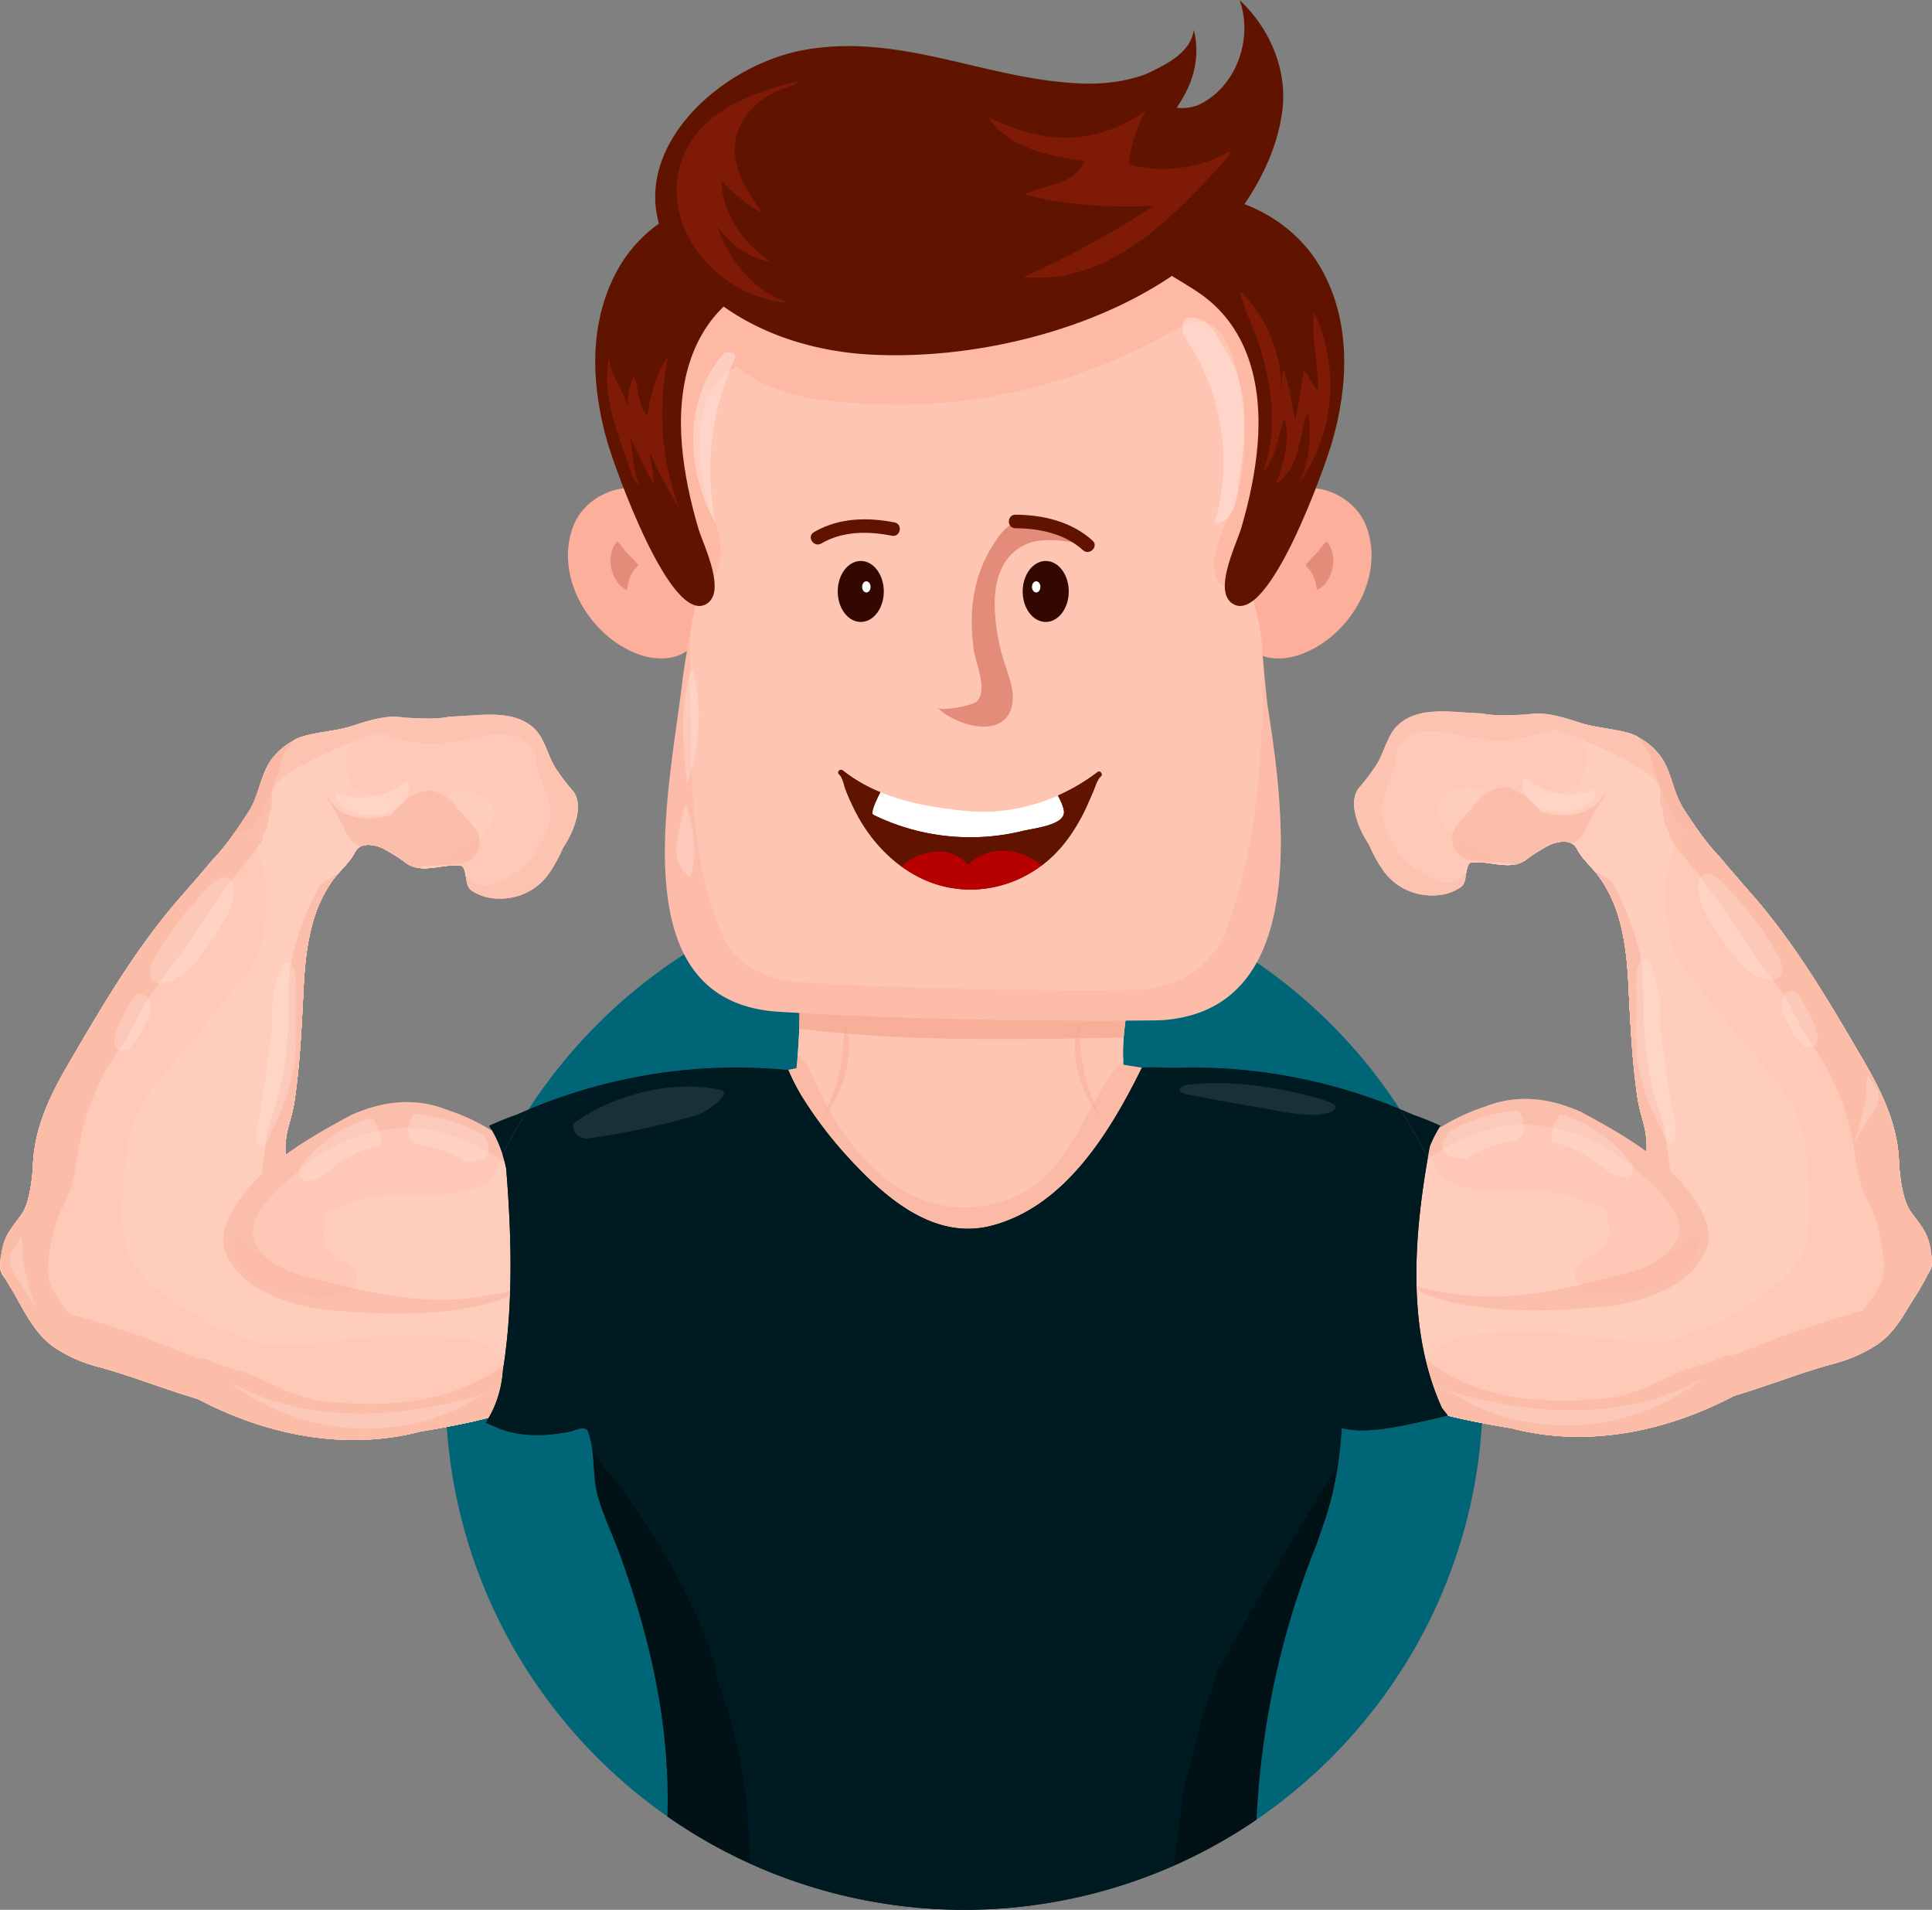 <svg xmlns="http://www.w3.org/2000/svg" viewBox="0 0 2881.23 2847.54"><rect x="0" y="0" width="2881.23" height="2847.54" fill="#808080" stroke="none"/><defs><style>.cls-2{fill:#fcaf9a}.cls-3{fill:#e28c79}.cls-5{fill:#ffcdbb}.cls-6{opacity:.39}.cls-7{fill:#f4a790}.cls-8{opacity:.25}.cls-9{fill:#ffc7b6}.cls-10{fill:#ffc9b8}.cls-11{opacity:.4}.cls-12{opacity:.28}.cls-13{fill:#ffeae3}.cls-14{fill:#ffc5b3}.cls-17{fill:#601400}.cls-18{fill:#7f1a06}.cls-19{fill:#330800}.cls-20{fill:#fff}.cls-21{opacity:.47}.cls-22{fill:#ffe7e1}.cls-24{fill:#001a21}.cls-25{opacity:.85}.cls-26{fill:#001014}.cls-27{opacity:.1}.cls-28{opacity:.2}</style></defs><g id="Capa_2" data-name="Capa 2"><g id="Ñëîé_1" data-name="Ñëîé 1"><path d="M2150.21 2099c2.78 3.85 5.81 7.71 9.12 11.67-32.83 7.57-64.59 15.52-98 20.1a313.06 313.06 0 0 1-33.37 2.14 139.23 139.23 0 0 1-26.88-3.55c-3.17 49.23-11.11 98.46-28.17 145.9-3.1 9.33-6.36 18.65-9.69 28a1241.26 1241.26 0 0 0-73.42 261.18q-7.5 44.56-11.8 89.56-2.8 29.49-4.21 59.17c203.92-139.29 337.78-373.62 337.78-639.21a770.34 770.34 0 0 0-82.28-347.52c-21.24 121.78-30.59 258.85 20.92 372.56Zm-1026.58-506.88q26 .84 52 3.44a313.38 313.38 0 0 0 19.44 38.14 599.391 599.391 0 0 0 27.74 41q15.48 21 33.74 41.84c56.85 63.72 134.66 136.77 226.77 109.78 106.4-30.18 172.44-138.64 219.66-234.32 17.31-1.78 33.73.73 51.07.17 114-3.71 227.64 17.62 333.33 61.31-137.89-212.48-377.21-353-649.37-353-272.56 0-512.19 141-650 354 106.36-44.42 220.82-66.1 335.62-62.36Zm-198.89 726.47c-11-30.49-26.19-60.41-34.12-91.79-7.46-29.51-2.62-64.47-13.93-92.71-3.18-7.93-15.88-3.17-23.82 0-39.71 7.94-79.41 9.52-116-7.4-4.23-1.91-8.43-3.72-12.6-5.31 15.88-23.82 23.82-50.82 25.84-78.16a871.6 871.6 0 0 0 3.55-24.82c11.67-91.35 8.61-184.46 1.31-275.88a210.52 210.52 0 0 0-5.52-21.36 770.23 770.23 0 0 0-85 352.8c0 262.62 130.88 494.67 331 634.5 3.95-134.55-24.63-262.55-70.71-389.87Z" style="fill:#067"/><path d="M997.87 759.17c-11.11-20.79-34.35-30.89-56.58-31.9-35.37 0-70.73 21.22-84.88 53.55-31.32 73.76 19.2 162.68 88.92 192 29.3 13.14 69.72 14.15 89.93-13.13 32.33-43.45-9.09-93-19.27-137.35-5.15-18.82-11.1-39.82-18.12-63.17Zm896.64 0c11.11-20.79 34.35-30.89 56.58-31.9 35.36 0 70.73 21.22 84.88 53.55 31.32 73.76-19.2 162.68-88.92 192-29.3 13.14-69.72 14.15-89.93-13.13-32.33-43.45 9.09-93 19.26-137.35 5.16-18.82 11.1-39.82 18.13-63.17Z" class="cls-2"/><path d="M935 879.67c-9.22-3.62-16.45-13.25-20.19-22.17-6.33-15.11-6.48-34.09 3.6-47.84.48-.65 1.16-1.67 2.07-1.56 3 .36 10.46 11.82 12.57 14l16.86 17.9c2.14 2.26 1.22 3.71-.55 5.65-9.66 10.53-12.68 20.35-14.36 34.02Zm1028.79 0c9.22-3.62 16.45-13.25 20.19-22.17 6.33-15.11 6.48-34.09-3.6-47.84-.48-.65-1.16-1.67-2.08-1.56-3 .36-10.45 11.82-12.56 14L1948.9 840c-2.14 2.26-1.22 3.71.55 5.65 9.66 10.53 12.68 20.35 14.34 34.02Z" class="cls-3"/><path d="m1437.5 2804.21 1.27-.52c-46-33.27-102.82-37.47-162.27-32.82 58.44 3.45 113.16 13.13 161 33.34Zm163.27-33.48c-58-4.36-113.36-.11-158.52 31.54 47.32-19.18 101.14-28.27 158.52-31.54Z" style="fill:#2d1511"/><path d="M1024.61 2628.45h781.89c-3.73-112.93 20.61-222.17 77-322.59 61.93-111.16 138.16-219.15 130.22-349.37-120.69 9.53-238.21 46-358.22 61.42-19.32 3-39.54 6.09-60.9 9.36-106.7 16.29-241.75 37.54-412.65 65q-42.43 6.82-87.87 14.12-40.17 6.23-82.79 12.44t-86.79 12.85c-.2 34.4 4.56 67.75 12.5 102.69 28.29 136.17 73.16 261.92 87.61 394.08Z" class="cls-5"/><path d="M2880.63 1874.61c-2.35-13.91-3.76-26.75-11-39.36-5.41-9.41-11.58-17.23-18.07-25.81-5.53-7.31-8.55-14.27-11.34-23.27a213.65 213.65 0 0 1-5.89-28.77c-1.33-9.66-2.09-19.34-2.47-28.83-3-56.93-28.84-107-57.69-155.61-50.09-85.77-98.67-167.74-162.65-240.66q-14.33-16.27-28.25-32.52-9.27-10.83-18.37-21.73c-15.81-16.22-29.47-35-42.53-54.43-4.35-6.48-8.64-13-12.84-19.61-16.2-26.51-17-59.15-38.22-82.68a101.66 101.66 0 0 0-12.69-12 98.81 98.81 0 0 0-14-9.27 51.32 51.32 0 0 0-15-6.85c-23.53-6.84-46.31-7.59-69.84-14.43-20.49-6.83-41-13.66-63.35-15a126 126 0 0 0-19.17 1.47c-5.63.26-11.25.58-16.86.84-12.63.57-25.23.83-37.86-.51-4.21-.45-8.42-1.07-12.64-1.92-41.4-.81-92.25-12.19-124.13 16.65-18.22 15.94-21.26 44.79-36.44 65q-4.55 6.86-9.68 13.53t-10.81 13.32c-6.83 6.83-9.11 15.94-9.65 26a78.11 78.11 0 0 0 2.15 15.85 126 126 0 0 0 8 23.35 150 150 0 0 0 12.27 21.83c2.29 5.54 5 11.23 8 16.93s6.38 11.4 10.06 17a87.81 87.81 0 0 0 34.39 32 83.39 83.39 0 0 0 14.58 6c22.67 6.58 48.48 5.82 69-7.84 11.39-7.59 6.07-23.53 12.91-34.92a4.15 4.15 0 0 1 3.79-2.28c28.09-3.79 60 14.43 84.4-6.46 3.94-2.72 7.83-5.6 12.1-8.16 6.85-4.12 13.8-8.75 21.1-12.07 10.11-4.59 28-7.71 36.66 1.65a32.13 32.13 0 0 1 4.08 6.35c8.84 15.85 23.2 27.05 33.43 41.8a197.72 197.72 0 0 1 24.69 48.8c2.81 8.21 5.18 16.58 7.17 25 6 25.41 8.65 51.74 10.18 77.46.49 9.84 1 19.62 1.46 29.4 2.48 48.68 5.22 97.29 12.18 145.36a206 206 0 0 0 5.12 24.29c2.09 8 4.37 15.94 6.27 24.29 1.51 9.1 3 17.45 2.58 26.11-.13 4.32-.42 8.64-.4 12.74 0 6.06 1.22 18.09-7.17 19.56-4 .7-11.32-5.26-14.55-7.32-4.56-2.91-8.1-6.83-12.49-9.88-2.91-2-6.31-2.68-9.1-4.82-2.51-1.92-4.25-4.88-6.63-7-14.91-13-34.68-19.18-49-33-9-8.68-22-11.53-33.64-14.8-11.2-3.13-23.18-9.06-34.84-9.13-16.51-.09-33 0-49.53 0a99.76 99.76 0 0 0-20.72 2.07c-4.64.91-8.34.55-12.94 2.43-3 1.24-5.91 2.81-8.92 4-7.25 3-14.12 6.14-21.12 9.67-5.4 2.73-12.64 7.06-18.81 7-5.9 0-14-2.64-19.24-5.23-17.34-8.55-35.35-15.32-53.61-21.39-9.13-3-18.33-5.88-27.72-8.59q-12.69-3.15-25.56-5.92t-25.89-5c-11.92-1.87-23.94-3.54-36.1-4.77-4.86 6.45-9.19 13.49-14 20.54-50.09 69.83-45.54 151.81-48.58 232.27-2.27 77.42 6.08 154.08 30.37 228.47 2.3 7.11 4.87 14.31 7.73 21.46 33.26-20.84 62.71-48.61 76.47-85.92 9.16 6.77 18.46 13 28 18.84s19.36 11.14 29.49 16.13c10 4.72 20.21 8.93 30.57 12.73 31.09 11.42 63.68 19.15 97 25.67 16.65 3.26 33.46 6.22 50.33 9.06 112.33 29.09 229.23 4.8 330.33-48.24 10.39-3.51 20.92-6.54 31.37-10 18.62-6.26 37.25-12.52 55.92-19 10-3.43 19.85-6.74 29.9-9.92s20.24-6.22 30.68-9.06a218.87 218.87 0 0 0 60-25c41.75-24.29 56.93-73.63 83.5-111.49 4.35-6.95 5.14-14.36 3.77-22.45Z" class="cls-5"/><g class="cls-6"><path d="M2155.79 1681.51c-5.9 0-14-2.64-19.24-5.23-17.34-8.55-35.35-15.32-53.61-21.39-9.13-3-18.33-5.88-27.72-8.59q-12.69-3.15-25.56-5.92t-25.89-5c-11.92-1.87-23.94-3.54-36.1-4.77-4.86 6.45-9.19 13.49-14 20.54q-2.31 3.22-4.47 6.48a606.19 606.19 0 0 1 142.62 36 323.37 323.37 0 0 1 45.2 21.27 198.27 198.27 0 0 0 17-25.82 62.7 62.7 0 0 0 4.29-7.79 15.64 15.64 0 0 1-2.52.22Z" class="cls-7"/></g><path d="M2880.63 1874.61c-2.35-13.91-3.76-26.75-11-39.36-5.41-9.41-11.58-17.23-18.07-25.81-5.53-7.31-8.55-14.27-11.34-23.27a213.65 213.65 0 0 1-5.89-28.77c-1.33-9.66-2.09-19.34-2.47-28.83-3-56.93-28.84-107-57.69-155.61-50.09-85.77-98.67-167.74-162.65-240.66q-14.33-16.27-28.25-32.52-9.27-10.83-18.37-21.73c-15.81-16.22-29.47-35-42.53-54.43-4.35-6.48-8.64-13-12.84-19.61-16.2-26.51-17-59.15-38.22-82.68a101.66 101.66 0 0 0-12.69-12 98.81 98.81 0 0 0-14-9.27 51.32 51.32 0 0 0-15-6.85c-23.53-6.84-46.31-7.59-69.84-14.43-20.49-6.83-41-13.66-63.35-15a126 126 0 0 0-19.17 1.47c-5.63.26-11.25.58-16.86.84-12.63.57-25.23.83-37.86-.51-4.21-.45-8.42-1.07-12.64-1.92-41.4-.81-92.25-12.19-124.13 16.65-18.22 15.94-21.26 44.79-36.44 65q-4.55 6.86-9.68 13.53t-10.81 13.32c-6.83 6.83-9.11 15.94-9.65 26a78.11 78.11 0 0 0 2.15 15.85 126 126 0 0 0 8 23.35 150 150 0 0 0 12.27 21.83c2.29 5.54 5 11.23 8 16.93s6.38 11.4 10.06 17a87.81 87.81 0 0 0 34.39 32 83.39 83.39 0 0 0 14.58 6c22.67 6.58 48.48 5.82 69-7.84 11.39-7.59 6.07-23.53 12.91-34.92a4.15 4.15 0 0 1 3.79-2.28c28.09-3.79 60 14.43 84.4-6.46 3.94-2.72 7.83-5.6 12.1-8.16 6.85-4.12 13.8-8.75 21.1-12.07 10.11-4.59 28-7.71 36.66 1.65a32.13 32.13 0 0 1 4.08 6.35c8.84 15.85 23.2 27.05 33.43 41.8a197.72 197.72 0 0 1 24.69 48.8c2.81 8.21 5.18 16.58 7.17 25 6 25.41 8.65 51.74 10.18 77.46.49 9.84 1 19.62 1.46 29.4 2.48 48.68 5.22 97.29 12.18 145.36a206 206 0 0 0 5.12 24.29c2.09 8 4.37 15.94 6.27 24.29 1.51 9.1 3 17.45 2.58 26.11-.13 4.32-.42 8.64-.4 12.74 0 6.06 1.22 18.09-7.17 19.56-4 .7-11.32-5.26-14.55-7.32-4.56-2.91-8.1-6.83-12.49-9.88-2.91-2-6.31-2.68-9.1-4.82-2.51-1.92-4.25-4.88-6.63-7-14.91-13-34.68-19.18-49-33-9-8.68-22-11.53-33.64-14.8-11.2-3.13-23.18-9.06-34.84-9.13-16.51-.09-33 0-49.53 0a99.76 99.76 0 0 0-20.72 2.07c-4.64.91-8.34.55-12.94 2.43-3 1.24-5.91 2.81-8.92 4-7.25 3-14.12 6.14-21.12 9.67-4.69 2.37-10.75 5.93-16.29 6.81a62.7 62.7 0 0 1-4.29 7.79c-12.9 22.77-31.12 48.58-56.93 53.13-4.55.76-9.11-3.79-12.9-5.31-43.27-12.9-83.5-28.09-128.28-34.92a215.1 215.1 0 0 0-28.72-1.44c-22 57.66-19.79 120.71-22.14 182.86-2.27 77.42 6.08 154.08 30.37 228.47 2.3 7.11 4.87 14.31 7.73 21.46 33.26-20.84 62.71-48.61 76.47-85.92 9.16 6.77 18.46 13 28 18.84s19.36 11.14 29.49 16.13c10 4.72 20.21 8.93 30.57 12.73 31.09 11.42 63.68 19.15 97 25.67 16.65 3.26 33.46 6.22 50.33 9.06 112.33 29.09 229.23 4.8 330.33-48.24 10.39-3.51 20.92-6.54 31.37-10 18.62-6.26 37.25-12.52 55.92-19 10-3.43 19.85-6.74 29.9-9.92s20.24-6.22 30.68-9.06a218.87 218.87 0 0 0 60-25c41.75-24.29 56.93-73.63 83.5-111.49 4.39-6.96 5.18-14.37 3.81-22.46Z" class="cls-5"/><g class="cls-8"><path d="M2144.91 1312.61c-24.29-10.63-49.34-23.53-63-47.82-6.07-11.38-12.14-22.77-16.7-34.92-10.62-27.32 2.28-53.89 12.91-78.94 5.31-12.14 2.27-25.8 8.35-36.43 15.94-27.33 50.09-26.57 78.18-20.5 32.64 7.6 64.52 13.67 97.92 8.35 32-5.23 61.31-18 92.4-25.11-18.92-6.27-38-12.18-58.6-13.43a126 126 0 0 0-19.17 1.47c-5.63.26-11.25.58-16.86.84-12.63.57-25.23.83-37.86-.51-4.21-.45-8.42-1.07-12.64-1.92-41.4-.81-92.25-12.19-124.13 16.65-18.22 15.94-21.26 44.79-36.44 65q-4.55 6.86-9.68 13.53t-10.81 13.32c-6.83 6.83-9.11 15.94-9.65 26a78.11 78.11 0 0 0 2.15 15.85 126 126 0 0 0 8 23.35 150 150 0 0 0 12.27 21.83c2.29 5.54 5 11.23 8 16.93s6.38 11.4 10.06 17a87.81 87.81 0 0 0 34.39 32 83.39 83.39 0 0 0 14.58 6c22.67 6.58 48.48 5.82 69-7.84 7.42-5 7.75-13.44 9-21.9-11.45 11.91-27.09 18.17-41.67 11.2Z" class="cls-7"/></g><path d="M2880.63 1874.61c-2.35-13.91-3.76-26.75-11-39.36-5.41-9.41-11.58-17.23-18.07-25.81-5.53-7.31-8.55-14.27-11.34-23.27a213.65 213.65 0 0 1-5.89-28.77c-1.33-9.66-2.09-19.34-2.47-28.83-3-56.93-28.84-107-57.69-155.61-50.09-85.77-98.67-167.74-162.65-240.66q-14.33-16.27-28.25-32.52-9.27-10.83-18.37-21.73c-15.81-16.22-29.47-35-42.53-54.43-4.35-6.48-8.64-13-12.84-19.61-16.2-26.51-17-59.15-38.22-82.68a101.66 101.66 0 0 0-12.69-12 98.81 98.81 0 0 0-14-9.27 51.32 51.32 0 0 0-15-6.85c-23.53-6.84-46.31-7.59-69.84-14.43l-4.75-1.58c-31.09 7.07-60.41 19.88-92.4 25.11-33.4 5.32-65.28-.75-97.92-8.35-28.09-6.07-62.24-6.83-78.18 20.5-6.08 10.63-3 24.29-8.35 36.43-10.63 25-23.53 51.62-12.91 78.94 4.56 12.15 10.63 23.54 16.7 34.92 13.66 24.29 38.71 37.19 63 47.82 14.58 7 30.22.71 41.61-11.27.65-4.53 1.56-9 3.94-13a4.15 4.15 0 0 1 3.79-2.28c28.09-3.79 60 14.43 84.4-6.46 3.94-2.72 7.83-5.6 12.1-8.16 6.85-4.12 13.8-8.75 21.1-12.07 10.11-4.59 28-7.71 36.66 1.65a32.13 32.13 0 0 1 4.08 6.35c8.84 15.85 23.2 27.05 33.43 41.8a197.72 197.72 0 0 1 24.69 48.8c2.81 8.21 5.18 16.58 7.17 25 6 25.41 8.65 51.74 10.18 77.46.49 9.84 1 19.62 1.46 29.4 2.48 48.68 5.22 97.29 12.18 145.36a206 206 0 0 0 5.12 24.29c2.09 8 4.37 15.94 6.27 24.29 1.51 9.1 3 17.45 2.58 26.11-.13 4.32-.42 8.64-.4 12.74 0 6.06 1.22 18.09-7.17 19.56-4 .7-11.32-5.26-14.55-7.32-4.56-2.91-8.1-6.83-12.49-9.88-2.91-2-6.31-2.68-9.1-4.82-2.51-1.92-4.25-4.88-6.63-7-14.91-13-34.68-19.18-49-33-9-8.68-22-11.53-33.64-14.8-11.2-3.13-23.18-9.06-34.84-9.13-16.51-.09-33 0-49.53 0a99.76 99.76 0 0 0-20.72 2.07c-4.64.91-8.34.55-12.94 2.43-3 1.24-5.91 2.81-8.92 4-7.25 3-14.12 6.14-21.12 9.67-4.69 2.37-10.75 5.93-16.29 6.81a62.7 62.7 0 0 1-4.29 7.79c-12.9 22.77-31.12 48.58-56.93 53.13-4.55.76-9.11-3.79-12.9-5.31-43.27-12.9-83.5-28.09-128.28-34.92a215.1 215.1 0 0 0-28.72-1.44c-22 57.66-19.79 120.71-22.14 182.86-2.27 77.42 6.08 154.08 30.37 228.47 2.3 7.11 4.87 14.31 7.73 21.46 33.26-20.84 62.71-48.61 76.47-85.92 9.16 6.77 18.46 13 28 18.84s19.36 11.14 29.49 16.13c10 4.72 20.21 8.93 30.57 12.73 31.09 11.42 63.68 19.15 97 25.67 16.65 3.26 33.46 6.22 50.33 9.06 112.33 29.09 229.23 4.8 330.33-48.24 10.39-3.51 20.92-6.54 31.37-10 18.62-6.26 37.25-12.52 55.92-19 10-3.43 19.85-6.74 29.9-9.92s20.24-6.22 30.68-9.06a218.87 218.87 0 0 0 60-25c41.75-24.29 56.93-73.63 83.5-111.49 4.42-6.9 5.21-14.31 3.84-22.4Z" class="cls-5"/><path d="M2880.63 1874.61c-2.35-13.91-3.76-26.75-11-39.36-5.41-9.41-11.58-17.23-18.07-25.81-5.53-7.31-8.55-14.27-11.34-23.27a213.65 213.65 0 0 1-5.89-28.77c-1.33-9.66-2.09-19.34-2.47-28.83-3-56.93-28.84-107-57.69-155.61-50.09-85.77-98.67-167.74-162.65-240.66q-14.33-16.27-28.25-32.52-9.27-10.83-18.37-21.73c-15.81-16.22-29.47-35-42.53-54.43-4.35-6.48-8.64-13-12.84-19.61-16.2-26.51-17-59.15-38.22-82.68a101.66 101.66 0 0 0-12.69-12 98.81 98.81 0 0 0-14-9.27 51.32 51.32 0 0 0-15-6.85c-23.53-6.84-46.31-7.59-69.84-14.43l-4.75-1.58c-31.09 7.07-60.41 19.88-92.4 25.11-33.4 5.32-65.28-.75-97.92-8.35-28.09-6.07-62.24-6.83-78.18 20.5-6.08 10.63-3 24.29-8.35 36.43-10.63 25-23.53 51.62-12.91 78.94 4.56 12.15 10.63 23.54 16.7 34.92 13.66 24.29 38.71 37.19 63 47.82 14.58 7 30.22.71 41.61-11.27.65-4.53 1.56-9 3.94-13a4.15 4.15 0 0 1 3.79-2.28c28.09-3.79 60 14.43 84.4-6.46 3.94-2.72 7.83-5.6 12.1-8.16 6.85-4.12 13.8-8.75 21.1-12.07 10.11-4.59 28-7.71 36.66 1.65a32.13 32.13 0 0 1 4.08 6.35c8.84 15.85 23.2 27.05 33.43 41.8a197.72 197.72 0 0 1 24.69 48.8c2.81 8.21 5.18 16.58 7.17 25 6 25.41 8.65 51.74 10.18 77.46.49 9.84 1 19.62 1.46 29.4 2.48 48.68 5.22 97.29 12.18 145.36a206 206 0 0 0 5.12 24.29c2.09 8 4.37 15.94 6.27 24.29 1.51 9.1 3 17.45 2.58 26.11-.13 4.32-.42 8.64-.4 12.74 0 6.06 1.22 18.09-7.17 19.56-4 .7-11.32-5.26-14.55-7.32-4.56-2.91-8.1-6.83-12.49-9.88-2.91-2-6.31-2.68-9.1-4.82-2.51-1.92-4.25-4.88-6.63-7-14.91-13-34.68-19.18-49-33-9-8.68-22-11.53-33.64-14.8-11.2-3.13-23.18-9.06-34.84-9.13-16.51-.09-33 0-49.53 0a99.76 99.76 0 0 0-20.72 2.07c-4.64.91-8.34.55-12.94 2.43-3 1.24-5.91 2.81-8.92 4-7.25 3-14.12 6.14-21.12 9.67-4.69 2.37-10.75 5.93-16.29 6.81a62.7 62.7 0 0 1-4.29 7.79c-12.9 22.77-31.12 48.58-56.93 53.13-4.55.76-9.11-3.79-12.9-5.31-43.27-12.9-83.5-28.09-128.28-34.92a215.1 215.1 0 0 0-28.72-1.44c-22 57.66-19.79 120.71-22.14 182.86-2.27 77.42 6.08 154.08 30.37 228.47 2.3 7.11 4.87 14.31 7.73 21.46 33.26-20.84 62.71-48.61 76.47-85.92 9.16 6.77 18.46 13 28 18.84s19.36 11.14 29.49 16.13c10 4.72 20.21 8.93 30.57 12.73 31.09 11.42 63.68 19.15 97 25.67 16.65 3.26 33.46 6.22 50.33 9.06 112.33 29.09 229.23 4.8 330.33-48.24 10.39-3.51 20.92-6.54 31.37-10 18.62-6.26 37.25-12.52 55.92-19 10-3.43 19.85-6.74 29.9-9.92s20.24-6.22 30.68-9.06a218.87 218.87 0 0 0 60-25c41.75-24.29 56.93-73.63 83.5-111.49 4.42-6.9 5.21-14.31 3.84-22.4Z" class="cls-5"/><g class="cls-8"><path d="M2427.28 1135c14.42 7.59 28.08 15.94 40.23 27.33 2.28 2.28 3.79 6.07 6.07 9.87 9.87 16.7 15.18 34.15 25.81 50.85 8.22 12.51 19.46 14.92 31.12 12.47q-4.12-5.88-8.15-11.89c-4.35-6.48-8.64-13-12.84-19.61-16.2-26.51-17-59.15-38.22-82.68a101.66 101.66 0 0 0-12.69-12 98.81 98.81 0 0 0-14-9.27 51.32 51.32 0 0 0-15-6.85c-23.53-6.84-46.31-7.59-69.84-14.43l-4.75-1.58c-13.31 3-26.3 7.11-39.31 11.19 33.85 9.85 65.8 23.59 97.2 39 4.5 2.28 9.81 5.32 14.37 7.6Z" class="cls-7"/></g><path d="M2880.63 1874.61c-2.35-13.91-3.76-26.75-11-39.36-5.41-9.41-11.58-17.23-18.07-25.81-5.53-7.31-8.55-14.27-11.34-23.27a213.65 213.65 0 0 1-5.89-28.77c-1.33-9.66-2.09-19.34-2.47-28.83-3-56.93-28.84-107-57.69-155.61-50.09-85.77-98.67-167.74-162.65-240.66q-14.33-16.27-28.25-32.52-9.27-10.83-18.37-21.73c-12.56-12.88-23.76-27.37-34.38-42.54-11.66 2.45-22.9 0-31.12-12.47-10.63-16.7-15.94-34.15-25.81-50.85-2.28-3.8-3.79-7.59-6.07-9.87-12.15-11.39-25.81-19.74-40.23-27.33-4.56-2.27-9.87-5.31-14.42-7.59-31.4-15.38-63.35-29.12-97.2-39-17.38 5.46-34.8 10.93-53.09 13.92-33.4 5.32-65.28-.75-97.92-8.35-28.09-6.07-62.24-6.83-78.18 20.5-6.08 10.63-3 24.29-8.35 36.43-10.63 25-23.53 51.62-12.91 78.94 4.56 12.15 10.63 23.54 16.7 34.92 13.66 24.29 38.71 37.19 63 47.82 14.58 7 30.22.71 41.61-11.27.65-4.53 1.56-9 3.94-13a4.15 4.15 0 0 1 3.79-2.28c28.09-3.79 60 14.43 84.4-6.46 3.94-2.72 7.83-5.6 12.1-8.16 6.85-4.12 13.8-8.75 21.1-12.07 10.11-4.59 28-7.71 36.66 1.65a32.13 32.13 0 0 1 4.08 6.35c8.84 15.85 23.2 27.05 33.43 41.8a197.72 197.72 0 0 1 24.69 48.8c2.81 8.21 5.18 16.58 7.17 25 6 25.41 8.65 51.74 10.18 77.46.49 9.84 1 19.62 1.46 29.4 2.48 48.68 5.22 97.29 12.18 145.36a206 206 0 0 0 5.12 24.29c2.09 8 4.37 15.94 6.27 24.29 1.51 9.1 3 17.45 2.58 26.11-.13 4.32-.42 8.64-.4 12.74 0 6.06 1.22 18.09-7.17 19.56-4 .7-11.32-5.26-14.55-7.32-4.56-2.91-8.1-6.83-12.49-9.88-2.91-2-6.31-2.68-9.1-4.82-2.51-1.92-4.25-4.88-6.63-7-14.91-13-34.68-19.18-49-33-9-8.68-22-11.53-33.64-14.8-11.2-3.13-23.18-9.06-34.84-9.13-16.51-.09-33 0-49.53 0a99.76 99.76 0 0 0-20.72 2.07c-4.64.91-8.34.55-12.94 2.43-3 1.24-5.91 2.81-8.92 4-7.25 3-14.12 6.14-21.12 9.67-4.69 2.37-10.75 5.93-16.29 6.81a62.7 62.7 0 0 1-4.29 7.79c-12.9 22.77-31.12 48.58-56.93 53.13-4.55.76-9.11-3.79-12.9-5.31-43.27-12.9-83.5-28.09-128.28-34.92a215.1 215.1 0 0 0-28.72-1.44c-22 57.66-19.79 120.71-22.14 182.86-2.27 77.42 6.08 154.08 30.37 228.47 2.3 7.11 4.87 14.31 7.73 21.46 33.26-20.84 62.71-48.61 76.47-85.92 9.16 6.77 18.46 13 28 18.84s19.36 11.14 29.49 16.13c10 4.72 20.21 8.93 30.57 12.73 31.09 11.42 63.68 19.15 97 25.67 16.65 3.26 33.46 6.22 50.33 9.06 112.33 29.09 229.23 4.8 330.33-48.24 10.39-3.51 20.92-6.54 31.37-10 18.62-6.26 37.25-12.52 55.92-19 10-3.43 19.85-6.74 29.9-9.92s20.24-6.22 30.68-9.06a218.87 218.87 0 0 0 60-25c41.75-24.29 56.93-73.63 83.5-111.49 4.47-6.91 5.26-14.32 3.89-22.41Z" class="cls-5"/><path d="M2137.32 2017c13.67-12.15 27.33-23.53 44.79-25 60.72-6.83 119.93-7.59 179.89 0 41 4.55 81.22 11.39 123 6.83 9.86-.76 19.73-4.55 29.6-8.35 16.7-7.59 34.92-12.14 52.37-19.73 3.8-2.28 7.59-6.83 11.39-9.11 41-19 75.15-45.55 104-80.46 7.59-8.35 8.35-19 12.14-28.85.76-3-.75-6.07 0-9.1 8.35-27.33 3.8-54.66 3.8-82 .76-6.83-3-13.66-3-20.5-1.51-21.25-3-43.26-9.86-63-9.11-27.32-23.53-53.13-44-75.14-12.14-14.42-22-28.85-34.92-42.51-27.32-30.36-48.57-61.48-75.9-92.6-18.22-21.26-34.92-43.27-39.47-70.59-7.59-40.23-9.87-78.95.76-117.66 3.8-14.35 10.42-31.51 20.24-45-4.67-2-9-5.6-12.65-11.21-10.63-16.7-15.94-34.15-25.81-50.85-2.28-3.8-3.79-7.59-6.07-9.87-12.15-11.39-25.81-19.74-40.23-27.33-4.56-2.27-9.87-5.31-14.42-7.59-31.4-15.38-63.35-29.12-97.2-39-17.38 5.46-34.8 10.93-53.09 13.92-33.4 5.32-65.28-.75-97.92-8.35-28.09-6.07-62.24-6.83-78.18 20.5-6.08 10.63-3 24.29-8.35 36.43-10.63 25-23.53 51.62-12.91 78.94 4.56 12.15 10.63 23.54 16.7 34.92 13.66 24.29 38.71 37.19 63 47.82 14.58 7 30.22.71 41.61-11.27.65-4.53 1.56-9 3.94-13a4.15 4.15 0 0 1 3.79-2.28c28.09-3.79 60 14.43 84.4-6.46 3.94-2.72 7.83-5.6 12.1-8.16 6.85-4.12 13.8-8.75 21.1-12.07 10.11-4.59 28-7.71 36.66 1.65a32.13 32.13 0 0 1 4.08 6.35c8.84 15.85 23.2 27.05 33.43 41.8a197.72 197.72 0 0 1 24.69 48.8c2.81 8.21 5.18 16.58 7.17 25 6 25.41 8.65 51.74 10.18 77.46.49 9.84 1 19.62 1.46 29.4 2.48 48.68 5.22 97.29 12.18 145.36a206 206 0 0 0 5.12 24.29c2.09 8 4.37 15.94 6.27 24.29 1.51 9.1 3 17.45 2.58 26.11-.13 4.32-.42 8.64-.4 12.74 0 6.06 1.22 18.09-7.17 19.56-4 .7-11.32-5.26-14.55-7.32-4.56-2.91-8.1-6.83-12.49-9.88-2.91-2-6.31-2.68-9.1-4.82-2.51-1.92-4.25-4.88-6.63-7-14.91-13-34.68-19.18-49-33-9-8.68-22-11.53-33.64-14.8-11.2-3.13-23.18-9.06-34.84-9.13-16.51-.09-33 0-49.53 0a99.76 99.76 0 0 0-20.72 2.07c-4.64.91-8.34.55-12.94 2.43-3 1.24-5.91 2.81-8.92 4-7.25 3-14.12 6.14-21.12 9.67-4.69 2.37-10.75 5.93-16.29 6.81a62.7 62.7 0 0 1-4.29 7.79c-12.9 22.77-31.12 48.58-56.93 53.13-4.55.76-9.11-3.79-12.9-5.31-43.27-12.9-83.5-28.09-128.28-34.92a215.1 215.1 0 0 0-28.72-1.44c-22 57.66-19.79 120.71-22.14 182.86-2.27 77.42 6.08 154.08 30.37 228.47 2.3 7.11 4.87 14.31 7.73 21.46 33.26-20.84 62.71-48.61 76.47-85.92 9.16 6.77 18.46 13 28 18.84s19.36 11.14 29.49 16.13q7.85 3.7 15.85 7a148.83 148.83 0 0 1 5.64-23c6.71-20.4 22.65-34.82 38.59-49.25Z" class="cls-5"/><path d="M2160.85 1762c47.82 22.77 100.2 12.9 151.05 15.94 25.81 1.52 50.1 12.9 74.39 22a18.81 18.81 0 0 1 11.39 15.18c.76 10.63 2.27 22-.76 31.88-7.59 22-35.68 26.57-47.06 44.79-7.59 13.66 7.59 31.88 23.53 34.15 19.73 2.28 39.47 3 59.2 0 20.5-3.79 39.47-9.87 59.21-17.46 6.07-2.27 9.11-6.83 12.9-11.38 1.52-2.28 1.52-4.56 3-6.83 8.35-9.11 21.25-12.91 23.53-25 12.14-58.45-29.6-103.23-66-142.7-3.19-3.44-6.41-6.8-9.65-10.13-.14 3.49-.32 7-.31 10.27 0 6.06 1.22 18.09-7.17 19.56-4 .7-11.32-5.26-14.55-7.32-4.56-2.91-8.1-6.83-12.49-9.88-2.91-2-6.31-2.68-9.1-4.82-2.51-1.92-4.25-4.88-6.63-7-14.91-13-34.68-19.18-49-33-9-8.68-22-11.53-33.64-14.8-11.2-3.13-23.18-9.06-34.84-9.13-16.51-.09-33 0-49.53 0a99.76 99.76 0 0 0-20.72 2.07c-4.64.91-8.34.55-12.94 2.43-3 1.24-5.91 2.81-8.92 4-7.25 3-14.12 6.14-21.12 9.67-4.69 2.37-10.75 5.93-16.29 6.81a62.7 62.7 0 0 1-4.29 7.79c-5.67 10-12.37 20.6-20.29 29.72a43 43 0 0 0 1.32 8.23c4.53 13.67 11.36 28.1 25.78 34.96Z" class="cls-9"/><path d="M2694.46 1843.19c8.35-27.33 3.8-54.66 3.8-82 .76-6.83-3-13.66-3-20.5-1.51-21.25-3-43.26-9.86-63-9.11-27.32-23.53-53.13-44-75.14-12.14-14.42-22-28.85-34.92-42.51-27.32-30.36-48.57-61.48-75.9-92.6-18.22-21.26-34.92-43.27-39.47-70.59-7.59-40.23-9.87-78.95.76-117.66 3.8-14.35 10.42-31.51 20.24-45-4.67-2-9-5.6-12.65-11.21-10.63-16.7-15.94-34.15-25.81-50.85-2.28-3.8-3.79-7.59-6.07-9.87-12.15-11.39-25.81-19.74-40.23-27.33-4.56-2.27-9.87-5.31-14.42-7.59-31.4-15.38-63.35-29.12-97.2-39-17.38 5.46-34.8 10.93-53.09 13.92-33.4 5.32-65.28-.75-97.92-8.35-28.09-6.07-62.24-6.83-78.18 20.5-6.08 10.63-3 24.29-8.35 36.43-10.63 25-23.53 51.62-12.91 78.94 4.56 12.15 10.63 23.54 16.7 34.92 13.66 24.29 38.71 37.19 63 47.82 14.58 7 30.22.71 41.61-11.27.65-4.53 1.56-9 3.94-13a4.15 4.15 0 0 1 3.79-2.28c28.09-3.79 60 14.43 84.4-6.46 3.94-2.72 7.83-5.6 12.1-8.16 6.85-4.12 13.8-8.75 21.1-12.07 10.11-4.59 28-7.71 36.66 1.65a32.13 32.13 0 0 1 4.08 6.35c8.84 15.85 23.2 27.05 33.43 41.8a197.72 197.72 0 0 1 24.69 48.8c2.81 8.21 5.18 16.58 7.17 25 6 25.41 8.65 51.74 10.18 77.46.49 9.84 1 19.62 1.46 29.4 2.48 48.68 5.22 97.29 12.18 145.36a206 206 0 0 0 5.12 24.29c2.09 8 4.37 15.94 6.27 24.29 1.51 9.1 3 17.45 2.58 26.11l-.09 2.47c3.24 3.33 6.46 6.69 9.65 10.13 36.44 39.47 78.18 84.25 66 142.7-2.28 12.14-15.18 15.94-23.53 25-1.52 2.27-1.52 4.55-3 6.83-3.79 4.55-6.83 9.11-12.9 11.38-19.74 7.59-38.71 13.67-59.21 17.46-19.73 3-39.47 2.28-59.2 0-15.94-2.27-31.12-20.49-23.53-34.15 11.38-18.22 39.47-22.78 47.06-44.79 3-9.87 1.52-21.25.76-31.88a18.81 18.81 0 0 0-11.39-15.18c-24.29-9.11-48.58-20.49-74.39-22-50.85-3-103.23 6.83-151.05-15.94-14.42-6.83-21.25-21.26-25.8-34.92a43 43 0 0 1-1.32-8.23c-10.09 11.63-22.17 20.86-36.64 23.41-4.55.76-9.11-3.79-12.9-5.31-43.27-12.9-83.5-28.09-128.28-34.92a215.1 215.1 0 0 0-28.72-1.44c-22 57.66-19.79 120.71-22.14 182.86-2.27 77.42 6.08 154.08 30.37 228.47 2.3 7.11 4.87 14.31 7.73 21.46 33.26-20.84 62.71-48.61 76.47-85.92 9.16 6.77 18.46 13 28 18.84s19.36 11.14 29.49 16.13q7.85 3.7 15.85 7a148.83 148.83 0 0 1 5.64-23c6.83-20.5 22.77-34.92 38.71-49.34 13.67-12.15 27.33-23.53 44.79-25 60.72-6.83 119.93-7.59 179.89 0 41 4.55 81.22 11.39 123 6.83 9.86-.76 19.73-4.55 29.6-8.35 16.7-7.59 34.92-12.14 52.37-19.73 3.8-2.28 7.59-6.83 11.39-9.11 41-19 75.15-45.55 104-80.46 7.59-8.35 8.35-19 12.14-28.85.66-2.98-.85-6.02-.1-9.05Z" class="cls-5"/><path d="M2160.71 1239.23c-15.67-11.49-24-39.7-6.27-52.24 16.72-12.54 38.66-16.72 56.42-8.36 19.85 9.41 46 14.63 67.91 10.45 30.3-5.22 73.14-2.09 83.59-36.57a80.41 80.41 0 0 0-2.29-48.72c-14.5-5.76-29.26-11-44.41-15.36-17.38 5.46-34.8 10.93-53.09 13.92-33.4 5.32-65.28-.75-97.92-8.35-28.09-6.07-62.24-6.83-78.18 20.5-6.08 10.63-3 24.29-8.35 36.43-10.63 25-23.53 51.62-12.91 78.94 4.56 12.15 10.63 23.54 16.7 34.92 13.66 24.29 38.71 37.19 63 47.82 14.58 7 30.22.71 41.61-11.27.65-4.53 1.56-9 3.94-13a4.15 4.15 0 0 1 3.79-2.28c12.23-1.65 25.18.87 37.92 2.52a27.3 27.3 0 0 0-6.68-10.67c-17.76-18.83-42.84-23.01-64.78-38.68Z" class="cls-10"/><path d="M2694.46 1843.19c8.35-27.33 3.8-54.66 3.8-82 .76-6.83-3-13.66-3-20.5-1.51-21.25-3-43.26-9.86-63-9.11-27.32-23.53-53.13-44-75.14-12.14-14.42-22-28.85-34.92-42.51-27.32-30.36-48.57-61.48-75.9-92.6-18.22-21.26-34.92-43.27-39.47-70.59-7.59-40.23-9.87-78.95.76-117.66 3.8-14.35 10.42-31.51 20.24-45-4.67-2-9-5.6-12.65-11.21-10.63-16.7-15.94-34.15-25.81-50.85-2.28-3.8-3.79-7.59-6.07-9.87-12.15-11.39-25.81-19.74-40.23-27.33-4.56-2.27-9.87-5.31-14.42-7.59-17.35-8.49-34.87-16.49-52.79-23.61a80.41 80.41 0 0 1 2.29 48.72c-10.45 34.48-53.29 31.35-83.59 36.57-21.94 4.18-48.06-1-67.91-10.45-17.76-8.36-39.7-4.18-56.42 8.36-17.76 12.54-9.4 40.75 6.27 52.24 21.94 15.67 47 19.85 64.78 38.66a27.3 27.3 0 0 1 6.68 10.67c16.52 2.14 32.69 2.81 46.48-9 3.94-2.72 7.83-5.6 12.1-8.16 6.85-4.12 13.8-8.75 21.1-12.07 10.11-4.59 28-7.71 36.66 1.65a32.13 32.13 0 0 1 4.08 6.35c8.84 15.85 23.2 27.05 33.43 41.8a197.72 197.72 0 0 1 24.69 48.8c2.81 8.21 5.18 16.58 7.17 25 6 25.41 8.65 51.74 10.18 77.46.49 9.84 1 19.62 1.46 29.4 2.48 48.68 5.22 97.28 12.18 145.36a206 206 0 0 0 5.12 24.29c2.09 8 4.37 15.94 6.27 24.29 1.51 9.1 3 17.45 2.58 26.11l-.09 2.47c3.24 3.33 6.46 6.69 9.65 10.13 36.44 39.47 78.18 84.25 66 142.7-2.28 12.14-15.18 15.94-23.53 25-1.52 2.27-1.52 4.55-3 6.83-3.79 4.55-6.83 9.11-12.9 11.38-19.74 7.59-38.71 13.67-59.21 17.46-19.73 3-39.47 2.28-59.2 0-15.94-2.27-31.12-20.49-23.53-34.15 11.38-18.22 39.47-22.78 47.06-44.79 3-9.87 1.52-21.25.76-31.88a18.81 18.81 0 0 0-11.39-15.18c-24.29-9.11-48.58-20.49-74.39-22-50.85-3-103.23 6.83-151.05-15.94-14.42-6.83-21.25-21.26-25.8-34.92a43 43 0 0 1-1.32-8.23c-10.09 11.63-22.17 20.86-36.64 23.41-4.55.76-9.11-3.79-12.9-5.31-43.27-12.9-83.5-28.09-128.28-34.92a215.1 215.1 0 0 0-28.72-1.44c-22 57.66-19.79 120.71-22.14 182.86-2.27 77.42 6.08 154.08 30.37 228.47 2.3 7.11 4.87 14.31 7.73 21.46 33.26-20.84 62.71-48.61 76.47-85.92 9.16 6.77 18.46 13 28 18.84s19.36 11.14 29.49 16.13q7.85 3.7 15.85 7a148.83 148.83 0 0 1 5.64-23c6.83-20.5 22.77-34.92 38.71-49.34 13.67-12.15 27.33-23.53 44.79-25 60.72-6.83 119.93-7.59 179.89 0 41 4.55 81.22 11.39 123 6.83 9.86-.76 19.73-4.55 29.6-8.35 16.7-7.59 34.92-12.14 52.37-19.73 3.8-2.28 7.59-6.83 11.39-9.11 41-19 75.15-45.55 104-80.46 7.59-8.35 8.35-19 12.14-28.85.66-2.97-.85-6.01-.1-9.04Z" class="cls-5"/><path d="M2880.52 1874.61a82.69 82.69 0 0 0-10.9-39.36c-5.41-9.41-11.58-17.23-18.07-25.81-5.53-7.31-8.55-14.27-11.34-23.27a213.65 213.65 0 0 1-5.89-28.77c-1.33-9.66-2.09-19.34-2.47-28.83-3-56.93-28.84-107-57.69-155.61-50.09-85.77-98.67-167.74-162.65-240.66q-14.33-16.27-28.25-32.52-9.27-10.83-18.37-21.73c-12.56-12.88-23.76-27.37-34.38-42.54-6.43 1.35-12.73 1.22-18.47-1.26-9.82 13.45-16.44 30.61-20.24 45-10.63 38.71-8.35 77.43-.76 117.66 4.55 27.32 21.25 49.33 39.47 70.59 27.33 31.12 48.58 62.24 75.9 92.6 12.91 13.66 22.78 28.09 34.92 42.51 20.5 22 34.92 47.82 44 75.14 6.83 19.74 8.35 41.75 9.86 63 0 6.84 3.8 13.67 3 20.5 0 27.32 4.55 54.65-3.8 82-.75 3 .76 6.07 0 9.1-3.79 9.87-4.55 20.5-12.14 28.85-28.84 34.91-63 61.48-104 80.46-3.8 2.28-7.59 6.83-11.39 9.11-17.45 7.59-35.67 12.14-52.37 19.73-9.87 3.8-19.74 7.59-29.6 8.35-41.75 4.56-82-2.28-123-6.83-60-7.59-119.17-6.83-179.89 0-17.46 1.52-31.12 12.9-44.79 25-15.94 14.42-31.88 28.84-38.71 49.34a148.83 148.83 0 0 0-5.64 23q7.31 3 14.72 5.74c31.09 11.42 63.68 19.15 97 25.67 16.65 3.26 33.46 6.22 50.33 9.06 112.33 29.09 229.23 4.8 330.33-48.24 10.39-3.51 20.92-6.54 31.37-10 18.62-6.26 37.25-12.52 55.92-19 10-3.43 19.85-6.74 29.9-9.92s20.24-6.22 30.68-9.06a218.87 218.87 0 0 0 60-25c20.08-11.68 34.44-29.94 46.62-49.31s27.31-40.86 36.39-61.66a56.62 56.62 0 0 0 4.4-23.03Z" class="cls-10"/><g class="cls-6"><path d="M2311.14 1243.54c-5.31-30.36-28.08-56.17-55.41-66.8-19-6.83-40.23 2.28-53.13 19-11.39 14.42-23.53 25-32.64 38.71-7.59 12.14-4.55 31.88 8.35 42.51 4.56 3.79 12.9 5.31 19 6.07 21.75 3.29 43.51 1.44 64.27 6.37a41.37 41.37 0 0 0 4.69-2c8.94-4.47 16-10.85 24.5-16 6.85-4.12 13.8-8.75 21.1-12.07.59-.27 1.21-.53 1.85-.79 0-4.25-.13-8.5-.28-12.75-.02-.73-2.3-1.49-2.3-2.25Z" class="cls-7"/></g><g class="cls-6"><path d="M2364.28 1238.22c8.35-17.45 15.94-33.39 28.08-50.09.76-1.52.76-3.8.76-6.08-16.4 34.77-61.72 38.92-95.77 28.14a85.27 85.27 0 0 1 13.79 33.35c0 .76 2.28 1.52 2.28 2.27.15 4.25.23 8.5.28 12.75 8.6-3.43 21.37-5.56 30.1-1.09 9.3-3.59 15.78-10.53 20.48-19.25Z" class="cls-7"/></g><g class="cls-6"><path d="M2482.62 1684.6c-4.77-22.29-14.62-44.77-19.33-66.73a553.7 553.7 0 0 1-11.87-94.24c-.92-23.53-.32-47.08-1.47-70.6-1.15-23.28-7.07-41.68-13.56-63.76-8.94-26.11-19.13-51-32.81-74.61-8.71-5.63-17.36-11.38-26.12-17 14.46 18.21 25.93 38.25 33.25 60.31 2.81 8.21 5.18 16.58 7.17 25 6 25.41 8.65 51.74 10.18 77.46.49 9.84 1 19.62 1.46 29.4 2.48 48.68 5.22 97.29 12.18 145.36a206 206 0 0 0 5.12 24.29c2.09 8 4.37 15.94 6.27 24.29 1.51 9.1 3 17.45 2.58 26.11-.1 3.52-.31 7-.37 10.44 0 .66 10.34 8.71 11.53 9.91 5.24 5.24 15.42 41.78 20.92 37.54 8.11-6.27-2-56.43-2.62-65.75a121.13 121.13 0 0 0-2.51-17.42Z" class="cls-7"/></g><g class="cls-11"><path d="M2841 1944.14c-50.86 2.28-97.92 20.49-146.5 35.68-38.71 11.38-72.86 28.84-111.58 41-4.55.76-9.86 0-13.66 2.28-25 12.9-52.37 15.18-77.42 28.84-12.15 6.08-24.29 9.87-36.44 16.7-9.86 5.32-22 6.08-31.88 11.39-1.51.76-3.79 0-6.07 0-1.52.76-3 2.28-4.55 3-102.47 12.14-212.54 8.35-295.27-63-21.26-17.45-34.16-41.74-59.21-53.13-6.83-3-13.66-6.83-20.49-9.87-18.22-6.07-32.64 9.11-45.55 19-26.6 19.66-47.92 46.37-76.37 59.32a598.37 598.37 0 0 0 19.45 76.55c2.3 7.11 4.87 14.31 7.73 21.46 33.26-20.84 62.71-48.61 76.47-85.92 9.16 6.77 18.46 13 28 18.84s19.36 11.14 29.49 16.13c10 4.72 20.21 8.93 30.57 12.73 31.09 11.42 63.68 19.15 97 25.67 16.65 3.26 33.46 6.22 50.33 9.06 112.33 29.09 229.23 4.8 330.33-48.24 10.39-3.51 20.92-6.54 31.37-10 18.62-6.26 37.25-12.52 55.92-19 10-3.43 19.85-6.74 29.9-9.92s20.24-6.22 30.68-9.06a218.87 218.87 0 0 0 60-25c25.69-15 41.32-39.38 55.73-64.79Z" class="cls-7"/></g><g class="cls-11"><path d="M2881 1874.59c-.5-13.65-5.34-28.81-11.39-39.34-5.41-9.41-11.58-17.23-18.07-25.81-5.53-7.31-8.55-14.27-11.34-23.27a213.65 213.65 0 0 1-5.89-28.77c-1.33-9.66-2.09-19.34-2.47-28.83-3-56.93-28.84-107-57.69-155.61-50.09-85.77-98.67-167.74-162.65-240.66q-14.33-16.27-28.25-32.52-9.27-10.83-18.37-21.73c-15.81-16.22-29.47-35-42.53-54.43-4.35-6.48-8.64-13-12.84-19.61-16.2-26.51-17-59.15-38.22-82.68a101.66 101.66 0 0 0-12.69-12 98.81 98.81 0 0 0-14-9.27l-.88-.58c4.55 6.92 8.94 14 13.93 19.53 3.8 5.32 5.31 12.15 6.07 18.22 2.28 13.66 9.87 25 12.15 38.71.76 8.35-.76 16.7.76 25 0 2.28 3 4.56 3 6.83 1.52 11.39 1.52 21.26 9.11 32.64 1.52 2.28.76 7.59 3 10.63 3 3 4.55 6.83 7.59 10.63 13.78 18.37 29.26 35.39 42.8 54 12.74 17.45 24.9 35.31 37 53.62q29.06 44.09 60.52 86.52c9.8 13.22 20.09 25.69 27.86 40.17 8 14.91 15 30.37 23.86 44.82 10.74 17.58 23.14 34.13 33.31 52.06 1.78 3.14 3.4 6.32 4.9 9.55s2.89 6.48 4.2 9.75c21.38 42 29.73 86.77 36.19 132 .86 4 1.79 8 2.82 12 4.11 15.78 9.81 31 18.48 45.33 1.11 2.81 2.18 5.61 3.2 8.42a225.33 225.33 0 0 1 11.52 43.91c3.13 20.63 7.61 44.43-3 63.74-7.41 13.51-16.07 25.26-25.4 36.7 20.7-5.29 41.68-9.16 63.35-10.13l7.91-.27c9.78-17.24 26.56-37 31-56.21a49.88 49.88 0 0 0 1.15-13.06Z" class="cls-7"/></g><path d="M2481.92 1872.07c22.61-12.65 43.45-28.16 64-45.2-4.85-18.36-16.57-36.08-27.86-51.17q-6.14-8-12.94-15.31t-14.33-14.07c-6.43-6.11-13.19-12-20.16-17.59-34.87-28.13-75.2-50.63-113.61-71.23-7.5-3.29-15.07-6.25-22.72-8.79a208.56 208.56 0 0 0-28.5-7.36c-29.58-5.38-60.28-3.66-92.16 9a298.22 298.22 0 0 0-29.07 11.23 290.17 290.17 0 0 0-53.65 31.17c-9.08 6.15-17.91 12.65-26.38 19.44s-16.61 13.86-24.34 21.15c-8.07 6.49-16 13.18-24 19.9q-9 7.56-17.91 15.13t-18 15.12c-12 10.36-24.18 20.23-36.43 30.15-5 3.8-11.3 6.68 13.42.49 10.63-5 20.84-10.55 30.83-16.39s19.78-12 29.4-18.45 19.06-13.15 28.49-19.88c9.45-8.1 19.5-15.9 30-23.29s21.5-14.35 32.61-20.67a265.46 265.46 0 0 1 43.36-21.74q9.95-3.92 20.16-7c.92-.28 1.84-.57 2.77-.84 30.3-9.9 61.13-11.21 91.25-6.27q11.3 1.86 22.42 4.84c30.21 7.09 57.67 20.17 82.8 37.29q7.54 5.14 14.81 10.76c9 8.14 20.19 17.51 31.22 27.73 5.51 5.11 11 10.43 16.1 15.91 19 19.26 41 48.1 25.08 76.18a73 73 0 0 1-16.66 19.76Z" class="cls-5"/><g class="cls-6"><path d="M2545.94 1826.87c-4.85-18.36-16.57-36.08-27.86-51.17q-6.14-8-12.94-15.31t-14.33-14.07c-6.43-6.11-13.19-12-20.16-17.59-34.87-28.13-75.2-50.63-113.61-71.23-7.5-3.29-15.07-6.25-22.72-8.79a208.56 208.56 0 0 0-28.5-7.36c-29.58-5.38-60.28-3.66-92.16 9a298.22 298.22 0 0 0-29.07 11.23 290.17 290.17 0 0 0-53.65 31.17q-6.81 4.61-13.42 9.48c-44.72 40-85 85.55-138.08 115.91 54.65-6.83 95.64-49.34 136.61-82 5.26-3.7 10.64-7.29 16.08-10.75s11-6.77 16.53-9.93a265.46 265.46 0 0 1 43.36-21.74q9.95-3.92 20.16-7c.92-.28 1.84-.57 2.77-.84 30.3-9.9 61.13-11.21 91.25-6.27q11.3 1.86 22.42 4.84c30.21 7.09 57.67 20.17 82.8 37.29q7.54 5.14 14.81 10.76c9 8.14 20.19 17.51 31.22 27.73 5.51 5.11 11 10.43 16.1 15.91 19 19.26 41 48.1 25.08 76.18a73 73 0 0 1-16.71 19.78c-15.74 13.19-36.32 20.56-56.16 26.28-5.78 1.63-11.61 3.06-17.5 4.37-80.42 20.93-162.39 39.9-245.85 25.34q-10.72-1.45-21.32-3.53t-21.05-4.84a146.45 146.45 0 0 1-20.67-9 111 111 0 0 0 14.12 11.45 114.51 114.51 0 0 0 15.56 8.82q10.23 3.79 20.67 6.72t21.13 5.12c77.29 15.71 156.23 11.92 234.17 4.09 6.77-1 13.56-2.33 20.29-3.87 46-11.08 96.85-30.81 118.1-77.11 5.97-12.86 5.96-26.12 2.53-39.07Z" class="cls-7"/></g><g class="cls-12"><path d="M2264.22 1655.8c-59.18 3.87-103.69 31.48-103.69 31.48-29.6 44.41 26.19 39.85 26.19 39.85 27.71-16.42 53.68-24.39 77.3-26.9a49 49 0 0 0 4.62-6.58c6.98-11.42 3.88-26.54-4.42-37.85Z" class="cls-13"/></g><g class="cls-12"><path d="M2433.55 1734.88c-33.77-42-70.93-63.67-106.67-73.22-9.73 11-15 26.72-13.35 41 52.63 11 84.95 44.93 84.95 44.93 48.96 23.94 35.07-12.71 35.07-12.71Z" class="cls-13"/></g><g class="cls-12"><path d="M2546 1303.42c15.64-2.15 42.13 34.69 51.73 45.06 19.28 20.84 35.3 45.08 49.82 69.4 4.55 7.62 9 15.64 9.92 24.47 2.7 26.1-25.89 19.5-40.94 11-16-9-28.15-24.27-38.8-38.78a536.84 536.84 0 0 1-34.56-53.42c-6.33-11.18-21.9-54.28 2.8-57.76Z" class="cls-13"/></g><g class="cls-12"><path d="M2672.5 1476.61a9 9 0 0 0-3.61.7c-4.77 1.85-10.65 8.68-11.47 13.7-.45 2.82-.14 5.78-.14 8.62a46.27 46.27 0 0 0 .07 6.45 24.93 24.93 0 0 0 2.57 7.27c2 4.09 3.88 8.2 6.06 12.18 3.74 6.84 7.18 14.2 11.82 20.5 2.08 2.82 4.35 5.47 6.61 8.12 1.75 2.07 3.06 5 5.65 5.94s5.45.73 8.22.73c3.15 0 5.17.38 7.72-1.48 7.81-5.67 4.51-18.06 2-25.92-3.72-11.81-9.61-22.76-15.89-33.38-3.84-6.55-10.7-23.04-19.61-23.43Z" class="cls-13"/></g><path d="M1889.72 1653.08Zm16.04 207.57-.12 4.52Zm47.87-209.5Zm-56.9 2.35a447.57 447.57 0 0 0-8.6 47.61c13.06.26 26-.46 39.06-.55a217.08 217.08 0 0 1 22.12-43.16l-.15.22q-26.1-3.24-52.43-4.12Zm8.51 224.69c-.06 1.74-.12 3.48-.19 5.23.07-1.75.13-3.49.19-5.23Zm.35-11.5-.12 4.42Zm-7.41-228.26c1-1.58 2-3.17 3.08-4.74a191.03 191.03 0 0 0-3.08 4.74Zm7.26 233.48c0 1.68-.1 3.37-.16 5 .06-1.63.11-3.32.16-5Zm-13.06-223.74q1.13-2 2.29-4-1.17 2.01-2.29 4Zm2.83-4.9c.76-1.28 1.55-2.55 2.34-3.82-.79 1.27-1.55 2.55-2.34 3.82Z" class="cls-5"/><g class="cls-6"><path d="m1892 1649 .42-.78Z" class="cls-7"/></g><g class="cls-6"><path d="M1951.36 1654.38c-.7 1-1.38 2-2 3 .64-.98 1.3-1.99 2-3Z" class="cls-7"/></g><g class="cls-6"><path d="m1894.67 1644.2.54-.93Z" class="cls-7"/></g><g class="cls-6"><path d="m1889.6 1653.31.12-.23Z" class="cls-7"/></g><g class="cls-6"><path d="M1897.55 1639.45c.21-.34.41-.68.63-1-.18.32-.42.66-.63 1Z" class="cls-7"/></g><path d="m1949.16 1657.63.15-.22c.67-1 1.35-2 2-3s1.5-2.16 2.27-3.23c4.85-7.05 9.18-14.09 14-20.54-1.21-.12-2.43-.25-3.65-.36-21.41-1.78-51.26-8.71-61.33 1.68-2 6.18-4 13.35-6 21.57q26.4.83 52.56 4.1Z" class="cls-5"/><g class="cls-6"><path d="m1949.16 1657.63.15-.22c.67-1 1.35-2 2-3s1.5-2.16 2.27-3.23c4.85-7.05 9.18-14.09 14-20.54-1.21-.12-2.43-.25-3.65-.36-21.41-1.78-51.26-8.71-61.33 1.68-2 6.18-4 13.35-6 21.57q26.4.83 52.56 4.1Z" class="cls-7"/></g><path d="M1905.28 1877v1.23c-.03-.45-.01-.86 0-1.23Zm21.91-176.43c-19.29 50.62-20 105.41-21.43 160.08 1.47-54.65 2.14-109.45 21.43-160.08Zm-21.55 164.6c0 .51 0 1-.05 1.52.02-.51.03-1.01.05-1.52Zm-.17 5.94v.8Zm16.46 192.6q.64 2.74 1.32 5.49c-.45-1.83-.88-3.66-1.32-5.49Zm1.86 7.67Zm1.62 6.36q.75 2.9 1.54 5.79-.79-2.9-1.54-5.79Zm-4.88-20.17Zm-4.53-22.21c.31 1.68.63 3.37 1 5.05-.39-1.68-.71-3.41-1-5.05Zm13.24 56.36c.57 2 1.16 4 1.76 6.05-.6-2.02-1.19-4.03-1.76-6.05Zm-10.45-42.13q.56 2.61 1.12 5.21-.57-2.59-1.12-5.21Zm-1.23-6.04c.2 1 .4 2 .61 3-.17-.99-.41-2-.61-3Zm9.79 41.45 1.36 4.86q-.71-2.43-1.36-4.86Zm6.08 20.69Z" class="cls-5"/><path d="M1905.24 1878.19v-1.23c.06-1.68.11-3.37.16-5v-.8l.12-4.42c0-.51 0-1 .05-1.52l.12-4.52c1.47-54.67 2.14-109.46 21.43-160.08-13 .09-26 .81-39.06.55-8.88 69.12-9 177.51 25.71 335.17.71-.31 1.43-.62 2.13-.94-9.29-50-12.42-100.81-10.92-151.92.14-1.81.2-3.55.26-5.29Zm25.98 220.3Z" class="cls-5"/><g class="cls-11"><path d="M1918.17 2046.56c.21 1 .41 2 .62 3-.21-.98-.41-1.99-.62-3Z" class="cls-7"/></g><g class="cls-11"><path d="M1919.91 2054.8c.2.93.41 1.85.62 2.77-.21-.92-.42-1.84-.62-2.77Z" class="cls-7"/></g><g class="cls-11"><path d="M1931 2097.77c.08.24.15.48.22.72-.07-.24-.14-.49-.22-.72Z" class="cls-7"/></g><g class="cls-11"><path d="M1916 2035.34Z" class="cls-7"/></g><g class="cls-11"><path d="M1927 2083.53c.13.49.27 1 .4 1.47-.18-.49-.32-1-.4-1.47Z" class="cls-7"/></g><g class="cls-11"><path d="M1916.94 2040.41c.2 1 .41 2.09.62 3.14-.21-1.05-.42-2.1-.62-3.14Z" class="cls-7"/></g><g class="cls-11"><path d="m1924.84 2075.51.57 2.23Z" class="cls-7"/></g><g class="cls-11"><path d="M1928.71 2089.86c.17.62.35 1.24.53 1.86-.18-.62-.36-1.24-.53-1.86Z" class="cls-7"/></g><g class="cls-11"><path d="m1932.92 2104.05.51 1.64Z" class="cls-7"/></g><g class="cls-11"><path d="M1921.32 2061.05c.2.89.41 1.77.61 2.66-.2-.89-.41-1.77-.61-2.66Z" class="cls-7"/></g><g class="cls-11"><path d="m1923.25 2069.2.54 2.18Z" class="cls-7"/></g><path d="M1938.81 2136c1.46-.87 2.9-1.76 4.34-2.66-2.86-7.15-5.43-14.35-7.73-21.46-.68-2.07-1.34-4.13-2-6.2l-.51-1.64c-.57-1.85-1.14-3.71-1.7-5.56-.07-.24-.14-.48-.22-.72-.6-2-1.19-4-1.76-6.05-.18-.62-.36-1.24-.53-1.86q-.69-2.43-1.36-4.86c-.13-.49-.27-1-.4-1.47q-.79-2.9-1.54-5.79l-.57-2.23c-.36-1.38-.7-2.75-1-4.13l-.54-2.18q-.68-2.74-1.32-5.49c-.2-.89-.41-1.77-.61-2.66-.27-1.16-.53-2.32-.79-3.48-.21-.92-.42-1.84-.62-2.77q-.57-2.6-1.12-5.21c-.21-1-.41-2-.62-3s-.41-2-.61-3-.42-2.1-.62-3.14c-.33-1.68-.65-3.37-1-5.05-.7.32-1.42.63-2.13.94q10.31 46.87 24.96 99.67Z" class="cls-5"/><g class="cls-11"><path d="M1938.81 2136c1.46-.87 2.9-1.76 4.34-2.66-2.86-7.15-5.43-14.35-7.73-21.46-.68-2.07-1.34-4.13-2-6.2l-.51-1.64c-.57-1.85-1.14-3.71-1.7-5.56-.07-.24-.14-.48-.22-.72-.6-2-1.19-4-1.76-6.05-.18-.62-.36-1.24-.53-1.86q-.69-2.43-1.36-4.86c-.13-.49-.27-1-.4-1.47q-.79-2.9-1.54-5.79l-.57-2.23c-.36-1.38-.7-2.75-1-4.13l-.54-2.18q-.68-2.74-1.32-5.49c-.2-.89-.41-1.77-.61-2.66-.27-1.16-.53-2.32-.79-3.48-.21-.92-.42-1.84-.62-2.77q-.57-2.6-1.12-5.21c-.21-1-.41-2-.62-3s-.41-2-.61-3-.42-2.1-.62-3.14c-.33-1.68-.65-3.37-1-5.05-.7.32-1.42.63-2.13.94q10.31 46.87 24.96 99.67Z" class="cls-7"/></g><g class="cls-11"><path d="M1913.84 2036.28q10.32 46.92 25 99.73" class="cls-7"/></g><g class="cls-12"><path d="M2123.74 2062.2c132.75 45.89 287.6 64.11 415.12-6.48-135.11 104-293.68 72.47-362.71 27.12-15.95-10.48-35.51-13-52.41-20.64Z" class="cls-13"/></g><g class="cls-12"><path d="M2453.13 1430c-4.36-.45-6.42 1.66-8.05 5.7-1.42 3.51-3.65 7.6-4.28 11.27-1.91 11.2-1.33 22.78-1.33 34.12v38.79c0 14.84-.86 29.88.86 44.61.75 6.47.81 13 1.62 19.49.54 4.35 2.22 8.37 3.28 12.58.92 3.69 1 7.5 2.18 11.13 3.62 11.28 5.62 22.86 10.28 33.83 2.26 5.3 4.37 10.77 6.82 16 1.47 3.11 3.47 5.79 4.37 9.16a19.13 19.13 0 0 0 1.86 4.8c1.91 3.55 4.78 7.57 6.1 11.33 1.15 3.26 1.81 6 3.62 9.06 2.36 4.05 5.75 14.15 12 12.43 7.38-2 6.17-12.35 6.17-17.87 0-3 .2-6.07.06-9.05-.18-3.68-1.56-7.26-2.33-10.84-1.7-7.85-3.54-15.42-4.84-23.38-.72-4.39-1.33-8.81-2.31-13.15s-.33-8.29-1.05-12.52-2.66-8.26-3.1-12.62c-.51-5 0-9.8-.92-14.84-1.58-8.73-2.59-17.55-3.69-26.3-.51-4-1.81-7.87-2.31-11.93-.68-5.58-1.7-11.12-2.18-16.73-.79-9.33-.09-19.07-.1-28.44 0-5.44.32-10.78-.86-16.11-.83-3.78-1.08-7.39-1.64-11.19-.83-5.72-2.39-11.52-3.47-17.22-1-5.07-1.89-9.71-4.31-14.26-3.96-7.57-5.64-17.85-12.45-17.85Z" class="cls-13"/></g><g class="cls-12"><path d="M2270.77 1171.38c2.55 23.72 26.37 37.21 49.4 39.32a68.41 68.41 0 0 0 8.56.26c20.37-1.58 50.73-9.93 52.25-35-17.46 9.11-37.2 9.87-56.3 6.68-2.94-.52-5.79-1.18-8.62-2-14.1-3.9-27.71-10.81-40.19-19.5a4.62 4.62 0 0 0-2.31.56 9.32 9.32 0 0 0-2.48 7.32c-.08.76-.17 1.53-.31 2.36Z" class="cls-13"/></g><path d="M.61 1879.38c2.34-13.91 3.75-26.75 11-39.36 5.41-9.41 11.58-17.23 18.07-25.8 5.54-7.32 8.55-14.28 11.35-23.28a213.48 213.48 0 0 0 5.88-28.76c1.33-9.67 2.09-19.35 2.47-28.84 3-56.93 28.84-107 57.69-155.6 50.09-85.74 98.67-167.74 162.65-240.67Q284 1320.8 298 1304.56q9.27-10.85 18.37-21.73c15.81-16.22 29.47-35 42.53-54.43 4.35-6.49 8.64-13.05 12.85-19.62 16.2-26.51 16.95-59.15 38.21-82.68a101.66 101.66 0 0 1 12.69-12 99.68 99.68 0 0 1 14-9.27 51.51 51.51 0 0 1 15-6.85c23.53-6.83 46.3-7.59 69.83-14.42 20.49-6.84 41-13.67 63.35-15a125.87 125.87 0 0 1 19.17 1.47c5.63.27 11.25.58 16.86.84 12.63.57 25.23.83 37.86-.51 4.21-.45 8.43-1.07 12.64-1.92 41.4-.8 92.25-12.19 124.13 16.65 18.22 15.94 21.26 44.79 36.44 65q4.56 6.86 9.68 13.53t10.84 13.38c6.84 6.83 9.11 15.94 9.65 26a78.21 78.21 0 0 1-2.15 15.86 126.11 126.11 0 0 1-8 23.34 149.62 149.62 0 0 1-12.3 21.8c-2.29 5.54-5 11.22-8 16.92s-6.38 11.41-10.06 17a87.74 87.74 0 0 1-34.39 32 83.65 83.65 0 0 1-14.57 6c-22.68 6.57-48.49 5.81-69-7.85-11.39-7.59-6.07-23.53-12.9-34.92a4.19 4.19 0 0 0-3.8-2.27c-28.08-3.8-60 14.42-84.4-6.47-3.94-2.72-7.83-5.59-12.1-8.16-6.85-4.12-13.8-8.75-21.1-12.07-10.11-4.59-28-7.71-36.66 1.65a31.93 31.93 0 0 0-4.07 6.35c-8.85 15.85-23.21 27.06-33.44 41.8a198.07 198.07 0 0 0-24.69 48.8c-2.81 8.21-5.18 16.58-7.17 25-6 25.4-8.65 51.73-10.18 77.46q-.74 14.74-1.46 29.39c-2.48 48.69-5.22 97.29-12.17 145.37a208.29 208.29 0 0 1-5.13 24.28c-2.09 8-4.37 15.94-6.26 24.29-1.52 9.11-3 17.46-2.59 26.11.13 4.32.42 8.65.4 12.74 0 6.06-1.21 18.09 7.18 19.56 4 .71 11.31-5.26 14.54-7.32 4.56-2.91 8.1-6.82 12.49-9.87 2.92-2 6.32-2.68 9.1-4.82 2.51-1.92 4.25-4.89 6.63-7 14.91-13 34.68-19.18 49-33 9-8.68 22-11.53 33.64-14.8 11.2-3.13 23.18-9.06 34.84-9.12 16.51-.1 33 0 49.53 0a99.62 99.62 0 0 1 20.72 2.06c4.64.91 8.34.56 12.94 2.44 3 1.23 5.91 2.8 8.92 4 7.26 3 14.12 6.14 21.13 9.68 5.4 2.72 12.63 7 18.8 7 5.9 0 14-2.64 19.24-5.23 17.35-8.54 35.35-15.32 53.61-21.38 9.13-3 18.34-5.89 27.72-8.6q12.69-3.15 25.56-5.92t25.89-5c11.92-1.87 23.94-3.54 36.1-4.78 4.86 6.45 9.2 13.49 14 20.54 50.1 69.83 45.54 151.81 48.58 232.27 2.28 77.42-6.07 154.09-30.36 228.47-2.31 7.12-4.88 14.31-7.74 21.46-33.26-20.84-62.71-48.61-76.47-85.91-9.16 6.76-18.45 13-28 18.83s-19.36 11.14-29.49 16.13c-10 4.72-20.2 8.93-30.57 12.74-31.09 11.41-63.68 19.14-97 25.66-16.64 3.27-33.46 6.22-50.32 9.07-112.34 29.08-229.24 4.79-330.33-48.24-10.4-3.52-20.93-6.55-31.38-10-18.61-6.26-37.25-12.52-55.92-19-9.94-3.42-19.85-6.74-29.9-9.92s-20.24-6.21-30.67-9.06a218.19 218.19 0 0 1-60-25C46.34 1989.14 31.16 1939.8 4.59 1902c-4.59-7.11-5.35-14.53-3.98-22.62Z" class="cls-5"/><g class="cls-6"><path d="M725.44 1686.28c5.9 0 14-2.64 19.24-5.23 17.35-8.54 35.35-15.32 53.61-21.38 9.13-3 18.34-5.89 27.72-8.6q12.69-3.15 25.56-5.92t25.89-5c11.92-1.87 23.94-3.54 36.1-4.78 4.86 6.45 9.2 13.49 14 20.54q2.31 3.22 4.47 6.48a606.21 606.21 0 0 0-142.62 36 322.2 322.2 0 0 0-45.2 21.26 198.27 198.27 0 0 1-17-25.82 60 60 0 0 1-4.28-7.79 15.43 15.43 0 0 0 2.51.24Z" class="cls-7"/></g><path d="M.61 1879.38c2.34-13.91 3.75-26.75 11-39.36 5.41-9.41 11.58-17.23 18.07-25.8 5.54-7.32 8.55-14.28 11.35-23.28a213.48 213.48 0 0 0 5.88-28.76c1.33-9.67 2.09-19.35 2.47-28.84 3-56.93 28.84-107 57.69-155.6 50.09-85.74 98.67-167.74 162.65-240.67Q284 1320.8 298 1304.56q9.27-10.85 18.37-21.73c15.81-16.22 29.47-35 42.53-54.43 4.35-6.49 8.64-13.05 12.85-19.62 16.2-26.51 16.95-59.15 38.21-82.68a101.66 101.66 0 0 1 12.69-12 99.68 99.68 0 0 1 14-9.27 51.51 51.51 0 0 1 15-6.85c23.53-6.83 46.3-7.59 69.83-14.42 20.49-6.84 41-13.67 63.35-15a125.87 125.87 0 0 1 19.17 1.47c5.63.27 11.25.58 16.86.84 12.63.57 25.23.83 37.86-.51 4.21-.45 8.43-1.07 12.64-1.92 41.4-.8 92.25-12.19 124.13 16.65 18.22 15.94 21.26 44.79 36.44 65q4.56 6.86 9.68 13.53t10.84 13.38c6.84 6.83 9.11 15.94 9.65 26a78.21 78.21 0 0 1-2.15 15.86 126.11 126.11 0 0 1-8 23.34 149.62 149.62 0 0 1-12.3 21.8c-2.29 5.54-5 11.22-8 16.92s-6.38 11.41-10.06 17a87.74 87.74 0 0 1-34.39 32 83.65 83.65 0 0 1-14.57 6c-22.68 6.57-48.49 5.81-69-7.85-11.39-7.59-6.07-23.53-12.9-34.92a4.19 4.19 0 0 0-3.8-2.27c-28.08-3.8-60 14.42-84.4-6.47-3.94-2.72-7.83-5.59-12.1-8.16-6.85-4.12-13.8-8.75-21.1-12.07-10.11-4.59-28-7.71-36.66 1.65a31.93 31.93 0 0 0-4.07 6.35c-8.85 15.85-23.21 27.06-33.44 41.8a198.07 198.07 0 0 0-24.69 48.8c-2.81 8.21-5.18 16.58-7.17 25-6 25.4-8.65 51.73-10.18 77.46q-.74 14.74-1.46 29.39c-2.48 48.69-5.22 97.29-12.17 145.37a208.29 208.29 0 0 1-5.13 24.28c-2.09 8-4.37 15.94-6.26 24.29-1.52 9.11-3 17.46-2.59 26.11.13 4.32.42 8.65.4 12.74 0 6.06-1.21 18.09 7.18 19.56 4 .71 11.31-5.26 14.54-7.32 4.56-2.91 8.1-6.82 12.49-9.87 2.92-2 6.32-2.68 9.1-4.82 2.51-1.92 4.25-4.89 6.63-7 14.91-13 34.68-19.18 49-33 9-8.68 22-11.53 33.64-14.8 11.2-3.13 23.18-9.06 34.84-9.12 16.51-.1 33 0 49.53 0a99.62 99.62 0 0 1 20.72 2.06c4.64.91 8.34.56 12.94 2.44 3 1.23 5.91 2.8 8.92 4 7.26 3 14.12 6.14 21.13 9.68 4.68 2.36 10.74 5.92 16.29 6.8a60 60 0 0 0 4.28 7.79c12.9 22.77 31.12 48.58 56.93 53.14 4.55.75 9.11-3.8 12.9-5.32 43.27-12.9 83.5-28.08 128.28-34.91a211.81 211.81 0 0 1 28.72-1.44c22 57.66 19.79 120.7 22.14 182.85 2.28 77.42-6.07 154.09-30.36 228.47-2.31 7.12-4.88 14.31-7.74 21.46-33.26-20.84-62.71-48.61-76.47-85.91-9.16 6.76-18.45 13-28 18.83s-19.36 11.14-29.49 16.13c-10 4.72-20.2 8.93-30.57 12.74-31.09 11.41-63.68 19.14-97 25.66-16.64 3.27-33.46 6.22-50.32 9.07-112.34 29.08-229.24 4.79-330.33-48.24-10.4-3.52-20.93-6.55-31.38-10-18.61-6.26-37.25-12.52-55.92-19-9.94-3.42-19.85-6.74-29.9-9.92s-20.24-6.21-30.67-9.06a218.19 218.19 0 0 1-60-25c-41.62-24.23-56.8-73.57-83.37-111.37-4.59-7.11-5.35-14.53-3.98-22.62Z" class="cls-5"/><g class="cls-8"><path d="M736.32 1317.38c24.29-10.62 49.34-23.53 63-47.82 6.07-11.38 12.15-22.77 16.7-34.91 10.63-27.33-2.28-53.9-12.9-78.94-5.32-12.15-2.28-25.81-8.35-36.44-15.94-27.32-50.1-26.56-78.19-20.49-32.64 7.59-64.52 13.66-97.91 8.35-32-5.24-61.32-18.05-92.41-25.11 18.92-6.28 38-12.19 58.6-13.44a125.87 125.87 0 0 1 19.17 1.47c5.63.27 11.25.58 16.86.84 12.63.57 25.23.83 37.86-.51 4.21-.45 8.43-1.07 12.64-1.92 41.4-.8 92.25-12.19 124.13 16.65 18.22 15.94 21.26 44.79 36.44 65q4.56 6.86 9.68 13.53t10.81 13.36c6.84 6.83 9.11 15.94 9.65 26a78.21 78.21 0 0 1-2.15 15.86 126.11 126.11 0 0 1-8 23.34 149.62 149.62 0 0 1-12.3 21.8c-2.29 5.54-5 11.22-8 16.92s-6.38 11.41-10.06 17a87.74 87.74 0 0 1-34.39 32 83.65 83.65 0 0 1-14.57 6c-22.68 6.57-48.49 5.81-69-7.85-7.42-5-7.75-13.43-9-21.9 11.48 11.92 27.11 18.19 41.69 11.21Z" class="cls-7"/></g><path d="M.61 1879.38c2.34-13.91 3.75-26.75 11-39.36 5.41-9.41 11.58-17.23 18.07-25.8 5.54-7.32 8.55-14.28 11.35-23.28a213.48 213.48 0 0 0 5.88-28.76c1.33-9.67 2.09-19.35 2.47-28.84 3-56.93 28.84-107 57.69-155.6 50.09-85.74 98.67-167.74 162.65-240.67Q284 1320.8 298 1304.56q9.27-10.85 18.37-21.73c15.81-16.22 29.47-35 42.53-54.43 4.35-6.49 8.64-13.05 12.85-19.62 16.2-26.51 16.95-59.15 38.21-82.68a101.66 101.66 0 0 1 12.69-12 99.68 99.68 0 0 1 14-9.27 51.51 51.51 0 0 1 15-6.85c23.53-6.83 46.3-7.59 69.83-14.42l4.75-1.58c31.09 7.06 60.41 19.87 92.41 25.11 33.39 5.31 65.27-.76 97.91-8.35 28.09-6.07 62.25-6.83 78.19 20.49 6.07 10.63 3 24.29 8.35 36.44 10.62 25 23.53 51.61 12.9 78.94-4.55 12.14-10.63 23.53-16.7 34.91-13.66 24.29-38.71 37.2-63 47.82-14.58 7-30.21.71-41.61-11.27-.65-4.53-1.55-9-3.93-13a4.19 4.19 0 0 0-3.8-2.27c-28.08-3.8-60 14.42-84.4-6.47-3.94-2.72-7.83-5.59-12.1-8.16-6.85-4.12-13.8-8.75-21.1-12.07-10.11-4.59-28-7.71-36.66 1.65a31.93 31.93 0 0 0-4.07 6.35c-8.85 15.85-23.21 27.06-33.44 41.8a198.07 198.07 0 0 0-24.69 48.8c-2.81 8.21-5.18 16.58-7.17 25-6 25.4-8.65 51.73-10.18 77.46q-.74 14.74-1.46 29.39c-2.48 48.69-5.22 97.29-12.17 145.37a208.29 208.29 0 0 1-5.13 24.28c-2.09 8-4.37 15.94-6.26 24.29-1.52 9.11-3 17.46-2.59 26.11.13 4.32.42 8.65.4 12.74 0 6.06-1.21 18.09 7.18 19.56 4 .71 11.31-5.26 14.54-7.32 4.56-2.91 8.1-6.82 12.49-9.87 2.92-2 6.32-2.68 9.1-4.82 2.51-1.92 4.25-4.89 6.63-7 14.91-13 34.68-19.18 49-33 9-8.68 22-11.53 33.64-14.8 11.2-3.13 23.18-9.06 34.84-9.12 16.51-.1 33 0 49.53 0a99.62 99.62 0 0 1 20.72 2.06c4.64.91 8.34.56 12.94 2.44 3 1.23 5.91 2.8 8.92 4 7.26 3 14.12 6.14 21.13 9.68 4.68 2.36 10.74 5.92 16.29 6.8a60 60 0 0 0 4.28 7.79c12.9 22.77 31.12 48.58 56.93 53.14 4.55.75 9.11-3.8 12.9-5.32 43.27-12.9 83.5-28.08 128.28-34.91a211.81 211.81 0 0 1 28.72-1.44c22 57.66 19.79 120.7 22.14 182.85 2.28 77.42-6.07 154.09-30.36 228.47-2.31 7.12-4.88 14.31-7.74 21.46-33.26-20.84-62.71-48.61-76.47-85.91-9.16 6.76-18.45 13-28 18.83s-19.36 11.14-29.49 16.13c-10 4.72-20.2 8.93-30.57 12.74-31.09 11.41-63.68 19.14-97 25.66-16.64 3.27-33.46 6.22-50.32 9.07-112.34 29.08-229.24 4.79-330.33-48.24-10.4-3.52-20.93-6.55-31.38-10-18.61-6.26-37.25-12.52-55.92-19-9.94-3.42-19.85-6.74-29.9-9.92s-20.24-6.21-30.67-9.06a218.19 218.19 0 0 1-60-25C46.34 1989.14 31.16 1939.8 4.59 1902c-4.59-7.11-5.35-14.53-3.98-22.62Z" class="cls-5"/><path d="M.61 1879.38c2.34-13.91 3.75-26.75 11-39.36 5.41-9.41 11.58-17.23 18.07-25.8 5.54-7.32 8.55-14.28 11.35-23.28a213.48 213.48 0 0 0 5.88-28.76c1.33-9.67 2.09-19.35 2.47-28.84 3-56.93 28.84-107 57.69-155.6 50.09-85.74 98.67-167.74 162.65-240.67Q284 1320.8 298 1304.56q9.27-10.85 18.37-21.73c15.81-16.22 29.47-35 42.53-54.43 4.35-6.49 8.64-13.05 12.85-19.62 16.2-26.51 16.95-59.15 38.21-82.68a101.66 101.66 0 0 1 12.69-12 99.68 99.68 0 0 1 14-9.27 51.51 51.51 0 0 1 15-6.85c23.53-6.83 46.3-7.59 69.83-14.42l4.75-1.58c31.09 7.06 60.41 19.87 92.41 25.11 33.39 5.31 65.27-.76 97.91-8.35 28.09-6.07 62.25-6.83 78.19 20.49 6.07 10.63 3 24.29 8.35 36.44 10.62 25 23.53 51.61 12.9 78.94-4.55 12.14-10.63 23.53-16.7 34.91-13.66 24.29-38.71 37.2-63 47.82-14.58 7-30.21.71-41.61-11.27-.65-4.53-1.55-9-3.93-13a4.19 4.19 0 0 0-3.8-2.27c-28.08-3.8-60 14.42-84.4-6.47-3.94-2.72-7.83-5.59-12.1-8.16-6.85-4.12-13.8-8.75-21.1-12.07-10.11-4.59-28-7.71-36.66 1.65a31.93 31.93 0 0 0-4.07 6.35c-8.85 15.85-23.21 27.06-33.44 41.8a198.07 198.07 0 0 0-24.69 48.8c-2.81 8.21-5.18 16.58-7.17 25-6 25.4-8.65 51.73-10.18 77.46q-.74 14.74-1.46 29.39c-2.48 48.69-5.22 97.29-12.17 145.37a208.29 208.29 0 0 1-5.13 24.28c-2.09 8-4.37 15.94-6.26 24.29-1.52 9.11-3 17.46-2.59 26.11.13 4.32.42 8.65.4 12.74 0 6.06-1.21 18.09 7.18 19.56 4 .71 11.31-5.26 14.54-7.32 4.56-2.91 8.1-6.82 12.49-9.87 2.92-2 6.32-2.68 9.1-4.82 2.51-1.92 4.25-4.89 6.63-7 14.91-13 34.68-19.18 49-33 9-8.68 22-11.53 33.64-14.8 11.2-3.13 23.18-9.06 34.84-9.12 16.51-.1 33 0 49.53 0a99.62 99.62 0 0 1 20.72 2.06c4.64.91 8.34.56 12.94 2.44 3 1.23 5.91 2.8 8.92 4 7.26 3 14.12 6.14 21.13 9.68 4.68 2.36 10.74 5.92 16.29 6.8a60 60 0 0 0 4.28 7.79c12.9 22.77 31.12 48.58 56.93 53.14 4.55.75 9.11-3.8 12.9-5.32 43.27-12.9 83.5-28.08 128.28-34.91a211.81 211.81 0 0 1 28.72-1.44c22 57.66 19.79 120.7 22.14 182.85 2.28 77.42-6.07 154.09-30.36 228.47-2.31 7.12-4.88 14.31-7.74 21.46-33.26-20.84-62.71-48.61-76.47-85.91-9.16 6.76-18.45 13-28 18.83s-19.36 11.14-29.49 16.13c-10 4.72-20.2 8.93-30.57 12.74-31.09 11.41-63.68 19.14-97 25.66-16.64 3.27-33.46 6.22-50.32 9.07-112.34 29.08-229.24 4.79-330.33-48.24-10.4-3.52-20.93-6.55-31.38-10-18.61-6.26-37.25-12.52-55.92-19-9.94-3.42-19.85-6.74-29.9-9.92s-20.24-6.21-30.67-9.06a218.19 218.19 0 0 1-60-25C46.34 1989.14 31.16 1939.8 4.59 1902c-4.59-7.11-5.35-14.53-3.98-22.62Z" class="cls-5"/><g class="cls-8"><path d="M454 1139.77c-14.42 7.59-28.08 15.94-40.23 27.32-2.27 2.28-3.79 6.07-6.07 9.87-9.87 16.7-15.18 34.16-25.81 50.86-8.21 12.5-19.46 14.91-31.12 12.46q4.13-5.88 8.15-11.88c4.35-6.49 8.64-13.05 12.85-19.62 16.2-26.51 16.95-59.15 38.21-82.68a101.66 101.66 0 0 1 12.69-12 99.68 99.68 0 0 1 14-9.27 51.51 51.51 0 0 1 15-6.85c23.53-6.83 46.3-7.59 69.83-14.42l4.75-1.58c13.31 3 26.3 7.1 39.31 11.19-33.85 9.85-65.8 23.59-97.2 39-4.54 2.28-9.85 5.32-14.36 7.6Z" class="cls-7"/></g><path d="M.61 1879.38c2.34-13.91 3.75-26.75 11-39.36 5.41-9.41 11.58-17.23 18.07-25.8 5.54-7.32 8.55-14.28 11.35-23.28a213.48 213.48 0 0 0 5.88-28.76c1.33-9.67 2.09-19.35 2.47-28.84 3-56.93 28.84-107 57.69-155.6 50.09-85.74 98.67-167.74 162.65-240.67Q284 1320.8 298 1304.56q9.27-10.85 18.37-21.73c12.56-12.89 23.76-27.38 34.38-42.55 11.66 2.45 22.91 0 31.12-12.46 10.63-16.7 15.94-34.16 25.81-50.86 2.28-3.8 3.8-7.59 6.07-9.87 12.15-11.38 25.81-19.73 40.23-27.32 4.56-2.28 9.87-5.32 14.42-7.59 31.4-15.38 63.35-29.12 97.2-39 17.38 5.45 34.8 10.92 53.1 13.92 33.39 5.31 65.27-.76 97.91-8.35 28.09-6.07 62.25-6.83 78.19 20.49 6.07 10.63 3 24.29 8.35 36.44 10.62 25 23.53 51.61 12.9 78.94-4.55 12.14-10.63 23.53-16.7 34.91-13.66 24.29-38.71 37.2-63 47.82-14.58 7-30.21.71-41.61-11.27-.65-4.53-1.55-9-3.93-13a4.19 4.19 0 0 0-3.8-2.27c-28.08-3.8-60 14.42-84.4-6.47-3.94-2.72-7.83-5.59-12.1-8.16-6.85-4.12-13.8-8.75-21.1-12.07-10.11-4.59-28-7.71-36.66 1.65a31.93 31.93 0 0 0-4.07 6.35c-8.85 15.85-23.21 27.06-33.44 41.8a198.07 198.07 0 0 0-24.69 48.8c-2.81 8.21-5.18 16.58-7.17 25-6 25.4-8.65 51.73-10.18 77.46q-.74 14.74-1.46 29.39c-2.48 48.69-5.22 97.29-12.17 145.37a208.29 208.29 0 0 1-5.13 24.28c-2.09 8-4.37 15.94-6.26 24.29-1.52 9.11-3 17.46-2.59 26.11.13 4.32.42 8.65.4 12.74 0 6.06-1.21 18.09 7.18 19.56 4 .71 11.31-5.26 14.54-7.32 4.56-2.91 8.1-6.82 12.49-9.87 2.92-2 6.32-2.68 9.1-4.82 2.51-1.92 4.25-4.89 6.63-7 14.91-13 34.68-19.18 49-33 9-8.68 22-11.53 33.64-14.8 11.2-3.13 23.18-9.06 34.84-9.12 16.51-.1 33 0 49.53 0a99.62 99.62 0 0 1 20.72 2.06c4.64.91 8.34.56 12.94 2.44 3 1.23 5.91 2.8 8.92 4 7.26 3 14.12 6.14 21.13 9.68 4.68 2.36 10.74 5.92 16.29 6.8a60 60 0 0 0 4.28 7.79c12.9 22.77 31.12 48.58 56.93 53.14 4.55.75 9.11-3.8 12.9-5.32 43.27-12.9 83.5-28.08 128.28-34.91a211.81 211.81 0 0 1 28.72-1.44c22 57.66 19.79 120.7 22.14 182.85 2.28 77.42-6.07 154.09-30.36 228.47-2.31 7.12-4.88 14.31-7.74 21.46-33.26-20.84-62.71-48.61-76.47-85.91-9.16 6.76-18.45 13-28 18.83s-19.36 11.14-29.49 16.13c-10 4.72-20.2 8.93-30.57 12.74-31.09 11.41-63.68 19.14-97 25.66-16.64 3.27-33.46 6.22-50.32 9.07-112.34 29.08-229.24 4.79-330.33-48.24-10.4-3.52-20.93-6.55-31.38-10-18.61-6.26-37.25-12.52-55.92-19-9.94-3.42-19.85-6.74-29.9-9.92s-20.24-6.21-30.67-9.06a218.19 218.19 0 0 1-60-25c-41.7-24.16-56.88-73.5-83.45-111.3-4.59-7.11-5.35-14.53-3.98-22.62Z" class="cls-5"/><path d="M743.91 2021.78c-13.66-12.14-27.33-23.53-44.78-25-60.73-6.83-119.93-7.59-179.9 0-41 4.56-81.22 11.39-123 6.83-9.87-.76-19.74-4.55-29.61-8.35-16.7-7.59-34.91-12.14-52.37-19.73-3.8-2.28-7.59-6.83-11.39-9.11-41-19-75.14-45.54-104-80.46-7.59-8.35-8.35-19-12.14-28.84-.76-3 .76-6.08 0-9.11-8.35-27.33-3.8-54.65-3.8-82-.76-6.83 3-13.66 3-20.49 1.52-21.26 3-43.27 9.87-63 9.1-27.33 23.53-53.14 44-75.15 12.15-14.42 22-28.84 34.92-42.51 27.32-30.36 48.58-61.48 75.9-92.6 18.22-21.25 34.92-43.27 39.47-70.59 7.59-40.23 9.87-78.94-.76-117.65-3.79-14.35-10.41-31.51-20.24-45 4.67-2 9-5.6 12.65-11.2 10.63-16.7 15.94-34.16 25.81-50.86 2.28-3.8 3.8-7.59 6.07-9.87 12.15-11.38 25.81-19.73 40.23-27.32 4.56-2.28 9.87-5.32 14.42-7.59 31.4-15.38 63.35-29.12 97.2-39 17.38 5.45 34.8 10.92 53.1 13.92 33.39 5.31 65.27-.76 97.91-8.35 28.09-6.07 62.25-6.83 78.19 20.49 6.07 10.63 3 24.29 8.35 36.44 10.62 25 23.53 51.61 12.9 78.94-4.55 12.14-10.63 23.53-16.7 34.91-13.66 24.29-38.71 37.2-63 47.82-14.58 7-30.21.71-41.61-11.27-.65-4.53-1.55-9-3.93-13a4.19 4.19 0 0 0-3.8-2.27c-28.08-3.8-60 14.42-84.4-6.47-3.94-2.72-7.83-5.59-12.1-8.16-6.85-4.12-13.8-8.75-21.1-12.07-10.11-4.59-28-7.71-36.66 1.65a31.93 31.93 0 0 0-4.07 6.35c-8.85 15.85-23.21 27.06-33.44 41.8a198.07 198.07 0 0 0-24.69 48.8c-2.81 8.21-5.18 16.58-7.17 25-6 25.4-8.65 51.73-10.18 77.46q-.74 14.74-1.46 29.39c-2.48 48.69-5.22 97.29-12.17 145.37a208.29 208.29 0 0 1-5.13 24.28c-2.09 8-4.37 15.94-6.26 24.29-1.52 9.11-3 17.46-2.59 26.11.13 4.32.42 8.65.4 12.74 0 6.06-1.21 18.09 7.18 19.56 4 .71 11.31-5.26 14.54-7.32 4.56-2.91 8.1-6.82 12.49-9.87 2.92-2 6.32-2.68 9.1-4.82 2.51-1.92 4.25-4.89 6.63-7 14.91-13 34.68-19.18 49-33 9-8.68 22-11.53 33.64-14.8 11.2-3.13 23.18-9.06 34.84-9.12 16.51-.1 33 0 49.53 0a99.62 99.62 0 0 1 20.72 2.06c4.64.91 8.34.56 12.94 2.44 3 1.23 5.91 2.8 8.92 4 7.26 3 14.12 6.14 21.13 9.68 4.68 2.36 10.74 5.92 16.29 6.8a60 60 0 0 0 4.28 7.79c12.9 22.77 31.12 48.58 56.93 53.14 4.55.75 9.11-3.8 12.9-5.32 43.27-12.9 83.5-28.08 128.28-34.91a211.81 211.81 0 0 1 28.72-1.44c22 57.66 19.79 120.7 22.14 182.85 2.28 77.42-6.07 154.09-30.36 228.47-2.31 7.12-4.88 14.31-7.74 21.46-33.26-20.84-62.71-48.61-76.47-85.91-9.16 6.76-18.45 13-28 18.83s-19.36 11.14-29.49 16.13c-5.23 2.47-10.51 4.79-15.85 7a148.67 148.67 0 0 0-5.64-23.05c-6.71-20.38-22.65-34.8-38.59-49.22Z" class="cls-5"/><path d="M720.38 1766.74c-47.82 22.77-100.2 12.9-151 15.94-25.81 1.52-50.1 12.9-74.39 22a18.78 18.78 0 0 0-11.38 15.18c-.76 10.63-2.28 22 .75 31.88 7.6 22 35.68 26.57 47.07 44.79 7.59 13.66-7.59 31.88-23.53 34.16-19.74 2.27-39.48 3-59.21 0-20.49-3.8-39.47-9.87-59.21-17.46-6.07-2.28-9.1-6.83-12.9-11.39-1.52-2.28-1.52-4.55-3-6.83-8.35-9.11-21.25-12.9-23.53-25-12.14-58.45 29.61-103.23 66-142.7 3.19-3.44 6.41-6.8 9.65-10.12.14 3.49.32 6.95.31 10.26 0 6.06-1.21 18.09 7.18 19.56 4 .71 11.31-5.26 14.54-7.32 4.56-2.91 8.1-6.82 12.49-9.87 2.92-2 6.32-2.68 9.1-4.82 2.51-1.92 4.25-4.89 6.63-7 14.91-13 34.68-19.18 49-33 9-8.68 22-11.53 33.64-14.8 11.2-3.13 23.18-9.06 34.84-9.12 16.51-.1 33 0 49.53 0a99.62 99.62 0 0 1 20.72 2.06c4.64.91 8.34.56 12.94 2.44 3 1.23 5.91 2.8 8.92 4 7.26 3 14.12 6.14 21.13 9.68 4.68 2.36 10.74 5.92 16.29 6.8a60 60 0 0 0 4.28 7.79c5.67 10 12.37 20.6 20.29 29.72a43.8 43.8 0 0 1-1.31 8.23c-4.59 13.69-11.42 28.11-25.84 34.94Z" class="cls-9"/><path d="M186.77 1848c-8.35-27.33-3.8-54.65-3.8-82-.76-6.83 3-13.66 3-20.49 1.52-21.26 3-43.27 9.87-63 9.1-27.33 23.53-53.14 44-75.15 12.15-14.42 22-28.84 34.92-42.51 27.32-30.36 48.58-61.48 75.9-92.6 18.22-21.25 34.92-43.27 39.47-70.59 7.59-40.23 9.87-78.94-.76-117.65-3.79-14.35-10.41-31.51-20.24-45 4.67-2 9-5.6 12.65-11.2 10.63-16.7 15.94-34.16 25.81-50.86 2.28-3.8 3.8-7.59 6.07-9.87 12.15-11.38 25.81-19.73 40.23-27.32 4.56-2.28 9.87-5.32 14.42-7.59 31.4-15.38 63.35-29.12 97.2-39 17.38 5.45 34.8 10.92 53.1 13.92 33.39 5.31 65.27-.76 97.91-8.35 28.09-6.07 62.25-6.83 78.19 20.49 6.07 10.63 3 24.29 8.35 36.44 10.62 25 23.53 51.61 12.9 78.94-4.55 12.14-10.63 23.53-16.7 34.91-13.66 24.29-38.71 37.2-63 47.82-14.58 7-30.21.71-41.61-11.27-.65-4.53-1.55-9-3.93-13a4.19 4.19 0 0 0-3.8-2.27c-28.08-3.8-60 14.42-84.4-6.47-3.94-2.72-7.83-5.59-12.1-8.16-6.85-4.12-13.8-8.75-21.1-12.07-10.11-4.59-28-7.71-36.66 1.65a31.93 31.93 0 0 0-4.07 6.35c-8.85 15.85-23.21 27.06-33.44 41.8a198.07 198.07 0 0 0-24.69 48.8c-2.81 8.21-5.18 16.58-7.17 25-6 25.4-8.65 51.73-10.18 77.46q-.74 14.74-1.46 29.39c-2.48 48.69-5.22 97.29-12.17 145.37a208.29 208.29 0 0 1-5.13 24.28c-2.09 8-4.37 15.94-6.26 24.29-1.52 9.11-3 17.46-2.59 26.11l.09 2.48a547.75 547.75 0 0 0-9.65 10.12c-36.43 39.47-78.18 84.25-66 142.7 2.28 12.15 15.18 15.94 23.53 25 1.52 2.28 1.52 4.55 3 6.83 3.8 4.56 6.83 9.11 12.9 11.39 19.74 7.59 38.72 13.66 59.21 17.46 19.73 3 39.47 2.27 59.21 0 15.94-2.28 31.12-20.5 23.53-34.16-11.39-18.22-39.47-22.77-47.07-44.79-3-9.86-1.51-21.25-.75-31.88a18.78 18.78 0 0 1 11.38-15.18c24.29-9.11 48.58-20.49 74.39-22 50.85-3 103.23 6.83 151-15.94 14.42-6.83 21.25-21.25 25.81-34.92a43.8 43.8 0 0 0 1.31-8.23c10.1 11.63 22.17 20.86 36.64 23.42 4.55.75 9.11-3.8 12.9-5.32 43.27-12.9 83.5-28.08 128.28-34.91a211.81 211.81 0 0 1 28.72-1.44c22 57.66 19.79 120.7 22.14 182.85 2.28 77.42-6.07 154.09-30.36 228.47-2.31 7.12-4.88 14.31-7.74 21.46-33.26-20.84-62.71-48.61-76.47-85.91-9.16 6.76-18.45 13-28 18.83s-19.36 11.14-29.49 16.13c-5.23 2.47-10.51 4.79-15.85 7a148.67 148.67 0 0 0-5.64-23.05c-6.83-20.5-22.77-34.92-38.71-49.34-13.66-12.14-27.33-23.53-44.78-25-60.73-6.83-119.93-7.59-179.9 0-41 4.56-81.22 11.39-123 6.83-9.87-.76-19.74-4.55-29.61-8.35-16.7-7.59-34.91-12.14-52.37-19.73-3.8-2.28-7.59-6.83-11.39-9.11-41-19-75.14-45.54-104-80.46-7.59-8.35-8.35-19-12.14-28.84-.62-3.01.91-6.01.15-9.01Z" class="cls-5"/><path d="M720.52 1244c15.67-11.49 24-39.7 6.27-52.24-16.72-12.53-38.66-16.71-56.42-8.36-19.85 9.41-46 14.63-67.91 10.45-30.3-5.22-73.14-2.09-83.59-36.57a80.46 80.46 0 0 1 2.29-48.71c14.5-5.77 29.27-11 44.41-15.36 17.38 5.45 34.8 10.92 53.1 13.92 33.39 5.31 65.27-.76 97.91-8.35 28.09-6.07 62.25-6.83 78.19 20.49 6.07 10.63 3 24.29 8.35 36.44 10.62 25 23.53 51.61 12.9 78.94-4.55 12.14-10.63 23.53-16.7 34.91-13.66 24.29-38.71 37.2-63 47.82-14.58 7-30.21.71-41.61-11.27-.65-4.53-1.55-9-3.93-13a4.19 4.19 0 0 0-3.8-2.27c-12.23-1.66-25.18.86-37.92 2.51a27.37 27.37 0 0 1 6.68-10.67c17.77-18.83 42.84-23 64.78-38.68Z" class="cls-10"/><path d="M186.77 1848c-8.35-27.33-3.8-54.65-3.8-82-.76-6.83 3-13.66 3-20.49 1.52-21.26 3-43.27 9.87-63 9.1-27.33 23.53-53.14 44-75.15 12.15-14.42 22-28.84 34.92-42.51 27.32-30.36 48.58-61.48 75.9-92.6 18.22-21.25 34.92-43.27 39.47-70.59 7.59-40.23 9.87-78.94-.76-117.65-3.79-14.35-10.41-31.51-20.24-45 4.67-2 9-5.6 12.65-11.2 10.63-16.7 15.94-34.16 25.81-50.86 2.28-3.8 3.8-7.59 6.07-9.87 12.15-11.38 25.81-19.73 40.23-27.32 4.56-2.28 9.87-5.32 14.42-7.59 17.36-8.5 34.88-16.5 52.79-23.61a80.46 80.46 0 0 0-2.29 48.71c10.45 34.48 53.29 31.35 83.59 36.57 21.94 4.18 48.06-1 67.91-10.45 17.76-8.35 39.7-4.17 56.42 8.36 17.76 12.54 9.4 40.75-6.27 52.24-21.94 15.68-47 19.85-64.78 38.66a27.37 27.37 0 0 0-6.68 10.67c-16.52 2.14-32.68 2.82-46.48-9-3.94-2.72-7.83-5.59-12.1-8.16-6.85-4.12-13.8-8.75-21.1-12.07-10.11-4.59-28-7.71-36.66 1.65a31.93 31.93 0 0 0-4.07 6.35c-8.85 15.85-23.21 27.06-33.44 41.8a197.89 197.89 0 0 0-24.69 48.8c-2.81 8.21-5.18 16.58-7.17 25-6 25.4-8.65 51.73-10.18 77.46q-.74 14.74-1.46 29.39c-2.48 48.69-5.22 97.29-12.17 145.37a208.29 208.29 0 0 1-5.13 24.28c-2.09 8-4.37 15.94-6.26 24.29-1.52 9.11-3 17.46-2.59 26.11l.09 2.48a547.75 547.75 0 0 0-9.65 10.12c-36.43 39.47-78.18 84.25-66 142.7 2.28 12.15 15.18 15.94 23.53 25 1.52 2.28 1.52 4.55 3 6.83 3.8 4.56 6.83 9.11 12.9 11.39 19.74 7.59 38.72 13.66 59.21 17.46 19.73 3 39.47 2.27 59.21 0 15.94-2.28 31.12-20.5 23.53-34.16-11.39-18.22-39.47-22.77-47.07-44.79-3-9.86-1.51-21.25-.75-31.88a18.78 18.78 0 0 1 11.38-15.18c24.29-9.11 48.58-20.49 74.39-22 50.85-3 103.23 6.83 151-15.94 14.42-6.83 21.25-21.25 25.81-34.92a43.8 43.8 0 0 0 1.31-8.23c10.1 11.63 22.17 20.86 36.64 23.42 4.55.75 9.11-3.8 12.9-5.32 43.27-12.9 83.5-28.08 128.28-34.91a211.81 211.81 0 0 1 28.72-1.44c22 57.66 19.79 120.7 22.14 182.85 2.28 77.42-6.07 154.09-30.36 228.47-2.31 7.12-4.88 14.31-7.74 21.46-33.26-20.84-62.71-48.61-76.47-85.91-9.16 6.76-18.45 13-28 18.83s-19.36 11.14-29.49 16.13c-5.23 2.47-10.51 4.79-15.85 7a148.67 148.67 0 0 0-5.64-23.05c-6.83-20.5-22.77-34.92-38.71-49.34-13.66-12.14-27.33-23.53-44.78-25-60.73-6.83-119.93-7.59-179.9 0-41 4.56-81.22 11.39-123 6.83-9.87-.76-19.74-4.55-29.61-8.35-16.7-7.59-34.91-12.14-52.37-19.73-3.8-2.28-7.59-6.83-11.39-9.11-41-19-75.14-45.54-104-80.46-7.59-8.35-8.35-19-12.14-28.84-.62-3 .91-6 .15-9Z" class="cls-5"/><path d="M.61 1879.38c2.34-13.91 3.75-26.75 11-39.36 5.41-9.41 11.58-17.23 18.07-25.8 5.54-7.32 8.55-14.28 11.35-23.28a213.48 213.48 0 0 0 5.88-28.76c1.33-9.67 2.09-19.35 2.47-28.84 3-56.93 28.84-107 57.69-155.6 50.09-85.74 98.67-167.74 162.65-240.67Q284 1320.8 298 1304.56q9.27-10.85 18.37-21.73c12.56-12.89 23.76-27.38 34.38-42.55 6.43 1.35 12.74 1.22 18.47-1.26 9.83 13.46 16.45 30.62 20.24 45 10.63 38.71 8.35 77.42.76 117.65-4.55 27.32-21.25 49.34-39.47 70.59-27.32 31.12-48.58 62.24-75.9 92.6-12.91 13.67-22.77 28.09-34.92 42.51-20.49 22-34.92 47.82-44 75.15-6.84 19.73-8.35 41.74-9.87 63 0 6.83-3.8 13.66-3 20.49 0 27.33-4.55 54.65 3.8 82 .76 3-.76 6.07 0 9.11 3.79 9.87 4.55 20.49 12.14 28.84 28.85 34.92 63 61.48 104 80.46 3.8 2.28 7.59 6.83 11.39 9.11 17.46 7.59 35.67 12.14 52.37 19.73 9.87 3.8 19.74 7.59 29.61 8.35 41.74 4.56 82-2.27 123-6.83 60-7.59 119.17-6.83 179.9 0 17.45 1.52 31.12 12.91 44.78 25 15.94 14.42 31.88 28.84 38.71 49.34a148.67 148.67 0 0 1 5.64 23.05q-7.29 3-14.72 5.74c-31.09 11.41-63.68 19.14-97 25.66-16.64 3.27-33.46 6.22-50.32 9.07-112.34 29.08-229.24 4.79-330.33-48.24-10.4-3.52-20.93-6.55-31.38-10-18.61-6.26-37.25-12.52-55.92-19-9.94-3.42-19.85-6.74-29.9-9.92s-20.24-6.21-30.67-9.06a218.19 218.19 0 0 1-60-25c-41.82-24.28-57-73.62-83.57-111.42-4.59-7.11-5.35-14.53-3.98-22.62Z" class="cls-10"/><g class="cls-6"><path d="M570.09 1248.31c5.31-30.36 28.08-56.17 55.41-66.8 19-6.83 40.23 2.28 53.13 19 11.39 14.42 23.53 25 32.64 38.71 7.59 12.15 4.55 31.88-8.35 42.51-4.55 3.79-12.9 5.31-19 6.07-21.75 3.3-43.51 1.44-64.27 6.37a39.55 39.55 0 0 1-4.69-2c-8.94-4.48-16-10.85-24.5-16-6.85-4.12-13.8-8.75-21.1-12.07-.59-.26-1.21-.53-1.85-.78.05-4.25.13-8.5.28-12.75.02-.74 2.3-1.5 2.3-2.26Z" class="cls-7"/></g><g class="cls-6"><path d="M517 1243c-8.35-17.46-15.94-33.4-28.08-50.1-.76-1.52-.76-3.8-.76-6.07 16.4 34.77 61.72 38.92 95.77 28.13a85.33 85.33 0 0 0-13.79 33.35c0 .76-2.28 1.52-2.28 2.28-.15 4.25-.23 8.5-.28 12.75-8.6-3.44-21.37-5.57-30.1-1.09-9.35-3.6-15.83-10.53-20.48-19.25Z" class="cls-7"/></g><g class="cls-6"><path d="M398.62 1689.38c4.76-22.3 14.61-44.78 19.32-66.74a552.57 552.57 0 0 0 11.87-94.24c.92-23.52.32-47.08 1.48-70.6 1.14-23.28 7.06-41.68 13.55-63.75 8.94-26.12 19.13-51 32.81-74.62 8.71-5.62 17.36-11.38 26.12-17-14.46 18.2-25.93 38.25-33.25 60.3-2.81 8.21-5.18 16.58-7.17 25-6 25.4-8.65 51.73-10.18 77.46q-.74 14.74-1.46 29.39c-2.48 48.69-5.22 97.29-12.17 145.37a208.29 208.29 0 0 1-5.13 24.28c-2.09 8-4.37 15.94-6.26 24.29-1.52 9.11-3 17.46-2.59 26.11.11 3.52.31 7 .37 10.44 0 .66-10.34 8.71-11.53 9.91-5.24 5.24-15.42 41.79-20.92 37.54-8.11-6.27 2-56.43 2.62-65.74a119.58 119.58 0 0 1 2.52-17.4Z" class="cls-7"/></g><g class="cls-11"><path d="M40.27 1948.91c50.86 2.28 97.92 20.5 146.5 35.68 38.71 11.38 72.87 28.84 111.58 41 4.55.76 9.87 0 13.66 2.27 25.05 12.91 52.38 15.18 77.42 28.85 12.15 6.07 24.29 9.86 36.44 16.7 9.87 5.31 22 6.07 31.88 11.38 1.52.76 3.79 0 6.07 0 1.52.76 3 2.28 4.55 3 102.48 12.14 212.54 8.35 295.27-63 21.26-17.46 34.16-41.75 59.21-53.14 6.83-3 13.66-6.83 20.5-9.86 18.21-6.08 32.63 9.1 45.54 19 26.6 19.67 47.92 46.38 76.37 59.32a598.32 598.32 0 0 1-19.44 76.55c-2.31 7.12-4.88 14.31-7.74 21.46-33.26-20.84-62.71-48.61-76.47-85.91-9.16 6.76-18.45 13-28 18.83s-19.36 11.14-29.49 16.13c-10 4.72-20.2 8.93-30.57 12.74-31.09 11.41-63.68 19.14-97 25.66-16.64 3.27-33.46 6.22-50.32 9.07-112.34 29.08-229.24 4.79-330.33-48.24-10.4-3.52-20.93-6.55-31.38-10-18.61-6.26-37.25-12.52-55.92-19-9.94-3.42-19.85-6.74-29.9-9.92s-20.24-6.21-30.67-9.06a218.19 218.19 0 0 1-60-25c-25.69-15-41.32-39.38-55.73-64.78q4.02.16 7.97.27Z" class="cls-7"/></g><g class="cls-11"><path d="M.23 1879.34c.05-13.73 4.77-27.85 11.38-39.34 5.41-9.41 11.58-17.23 18.07-25.8 5.54-7.32 8.55-14.28 11.35-23.28a213.48 213.48 0 0 0 5.88-28.76c1.33-9.67 2.09-19.35 2.47-28.84 3-56.93 28.84-107 57.69-155.6 50.09-85.72 98.67-167.72 162.65-240.65Q284 1320.8 298 1304.56q9.27-10.85 18.37-21.73c15.81-16.22 29.47-35 42.53-54.43 4.35-6.49 8.64-13.05 12.85-19.62 16.2-26.51 16.95-59.15 38.21-82.68a101.66 101.66 0 0 1 12.69-12 99.68 99.68 0 0 1 14-9.27l.88-.58c-4.55 6.92-8.94 14-13.93 19.54-3.79 5.31-5.31 12.14-6.07 18.21-2.28 13.67-9.87 25-12.15 38.71-.76 8.35.76 16.7-.76 25 0 2.28-3 4.56-3 6.83-1.52 11.39-1.52 21.26-9.11 32.64-1.52 2.28-.76 7.59-3 10.63-3 3-4.55 6.83-7.59 10.63-13.78 18.37-29.26 35.39-42.8 54-12.74 17.45-24.9 35.31-37 53.62q-29.06 44.09-60.52 86.53c-9.8 13.22-20.08 25.68-27.86 40.16-8 14.91-15 30.37-23.86 44.82-10.74 17.58-23.13 34.13-33.31 52.06-1.78 3.14-3.4 6.33-4.9 9.55s-2.89 6.49-4.2 9.76c-21.38 42-29.73 86.76-36.19 132q-1.28 6-2.81 12c-4.12 15.78-9.81 31-18.49 45.33-1.11 2.81-2.17 5.61-3.2 8.42a226.23 226.23 0 0 0-11.52 43.91c-3.13 20.63-7.61 44.43 3 63.75 7.41 13.5 16.07 25.25 25.4 36.69-20.7-5.29-41.68-9.16-63.35-10.13-7.6-.34-8.24-.77-11.78-7.13-8-14.28-18.73-28.14-24.81-43.31a50.39 50.39 0 0 1-3.49-19.13Z" class="cls-7"/></g><path d="M399.32 1876.84c-22.62-12.65-43.45-28.15-64-45.2 4.86-18.35 16.57-36.08 27.86-51.17q6.14-8 13-15.31c4.54-4.89 9.33-9.58 14.32-14.06 6.44-6.12 13.19-12 20.16-17.6 34.87-28.12 75.2-50.63 113.62-71.23 7.49-3.29 15.06-6.24 22.71-8.79a208.56 208.56 0 0 1 28.5-7.36c29.58-5.38 60.28-3.66 92.16 9a302 302 0 0 1 29.08 11.23 290.65 290.65 0 0 1 53.64 31.17c9.09 6.15 17.91 12.66 26.38 19.44s16.61 13.86 24.34 21.15c8.07 6.5 16 13.18 24 19.9q9 7.56 17.91 15.13t18 15.12c12 10.36 24.18 20.23 36.43 30.16 5 3.79 11.3 6.67-13.42.49-10.63-5.05-20.84-10.55-30.83-16.4s-19.78-12-29.4-18.45-19.06-13.14-28.49-19.88c-9.45-8.09-19.5-15.89-30-23.29s-21.5-14.35-32.6-20.67a266 266 0 0 0-43.37-21.74c-6.62-2.61-13.36-4.93-20.16-7-.92-.28-1.84-.58-2.76-.85-30.3-9.89-61.14-11.21-91.26-6.27-7.52 1.24-15 2.87-22.42 4.84-30.21 7.09-57.66 20.17-82.8 37.29q-7.55 5.14-14.81 10.77c-9 8.13-20.19 17.5-31.22 27.72-5.51 5.11-11 10.43-16.1 15.91-19 19.26-41 48.1-25.08 76.19a72.8 72.8 0 0 0 16.61 19.76Z" class="cls-5"/><g class="cls-6"><path d="M335.29 1831.64c4.86-18.35 16.57-36.08 27.86-51.17q6.14-8 13-15.31c4.54-4.89 9.33-9.58 14.32-14.06 6.44-6.12 13.19-12 20.16-17.6 34.87-28.12 75.2-50.63 113.62-71.23 7.49-3.29 15.06-6.24 22.71-8.79a208.56 208.56 0 0 1 28.5-7.36c29.58-5.38 60.28-3.66 92.16 9a302 302 0 0 1 29.08 11.23 290.65 290.65 0 0 1 53.64 31.17q6.81 4.62 13.42 9.48c44.72 40 84.95 85.55 138.08 115.91-54.65-6.83-95.64-49.34-136.61-82q-7.89-5.55-16.08-10.74t-16.52-9.94a266 266 0 0 0-43.37-21.74c-6.62-2.61-13.36-4.93-20.16-7-.92-.28-1.84-.58-2.76-.85-30.3-9.89-61.14-11.21-91.26-6.27-7.52 1.24-15 2.87-22.42 4.84-30.21 7.09-57.66 20.17-82.8 37.29q-7.55 5.14-14.81 10.77c-9 8.13-20.19 17.5-31.22 27.72-5.51 5.11-11 10.43-16.1 15.91-19 19.26-41 48.1-25.08 76.19a72.8 72.8 0 0 0 16.72 19.77c15.73 13.19 36.32 20.56 56.15 26.28 5.78 1.63 11.61 3.07 17.5 4.38 80.42 20.92 162.4 39.89 245.86 25.33q10.71-1.45 21.31-3.53t21.05-4.83a146.51 146.51 0 0 0 20.67-9 111 111 0 0 1-14.17 11.51 113.45 113.45 0 0 1-15.56 8.82q-10.23 3.79-20.67 6.73c-7 2-14 3.65-21.12 5.12-77.3 15.7-156.24 11.91-234.17 4.08-6.78-1-13.57-2.33-20.3-3.87-46-11.07-96.85-30.81-118.1-77.11-5.97-12.91-5.95-26.18-2.53-39.13Z" class="cls-7"/></g><g class="cls-12"><path d="M617 1660.57c59.18 3.87 103.69 31.49 103.69 31.49 29.6 44.4-26.19 39.84-26.19 39.84-27.71-16.42-53.68-24.39-77.29-26.9a49 49 0 0 1-4.63-6.57c-6.96-11.43-3.86-26.55 4.42-37.86Z" class="cls-13"/></g><g class="cls-12"><path d="M447.68 1739.65c33.77-42 70.93-63.67 106.68-73.21 9.72 11 15 26.71 13.34 41-52.63 11-85 44.93-85 44.93-48.91 23.94-35.02-12.72-35.02-12.72Z" class="cls-13"/></g><g class="cls-12"><path d="M335.26 1308.19c-15.64-2.14-42.13 34.69-51.73 45.07-19.28 20.83-35.3 45.07-49.82 69.39-4.54 7.62-9 15.64-9.92 24.47-2.69 26.1 25.9 19.5 41 11.05 15.95-9 28.14-24.28 38.79-38.78a538.14 538.14 0 0 0 34.51-53.39c6.33-11.18 21.9-54.28-2.8-57.76Z" class="cls-13"/></g><g class="cls-12"><path d="M208.74 1481.38a8.93 8.93 0 0 1 3.6.7c4.77 1.85 10.65 8.68 11.47 13.7.46 2.82.14 5.78.15 8.62a47.86 47.86 0 0 1-.08 6.45 24.64 24.64 0 0 1-2.57 7.27c-2 4.09-3.88 8.2-6.06 12.19-3.74 6.83-7.18 14.19-11.82 20.49-2.07 2.83-4.35 5.47-6.61 8.13-1.75 2.06-3.06 5-5.65 5.94s-5.45.72-8.22.72c-3.15 0-5.16.39-7.72-1.47-7.81-5.68-4.51-18.07-2-25.92 3.72-11.82 9.61-22.76 15.89-33.39 3.88-6.55 10.7-23.06 19.62-23.43Z" class="cls-13"/></g><path d="M991.51 1657.85q-1.1-2.07-2.23-4.13 1.14 2.06 2.23 4.13Zm-16.04 207.58.12 4.51Zm-47.87-209.51Zm56.9 2.35a445.51 445.51 0 0 1 8.6 47.61c-13.05.26-26-.45-39.06-.54a217.08 217.08 0 0 0-22.12-43.16l.15.22q26.1-3.25 52.43-4.13ZM976 1883c.06 1.74.12 3.49.19 5.23-.08-1.78-.14-3.53-.19-5.23Zm-.36-11.54c0 1.48.08 3 .13 4.42-.05-1.47-.09-2.94-.13-4.42Zm7.42-228.26c-1-1.58-2-3.16-3.09-4.74 1.03 1.54 2.08 3.16 3.09 4.74Zm-7.27 233.48c.05 1.69.11 3.37.16 5.06-.05-1.69-.11-3.37-.16-5.06Zm13.06-223.74q-1.12-2-2.29-4 1.17 2.06 2.29 4ZM986 1648q-1.14-1.92-2.34-3.82c.82 1.31 1.6 2.59 2.34 3.82Z" class="cls-5"/><g class="cls-6"><path d="M989.28 1653.72c-.15-.26-.29-.52-.43-.78.15.26.28.52.43.78Z" class="cls-7"/></g><g class="cls-6"><path d="M929.87 1659.15c.7 1 1.38 2 2 3-.62-.98-1.3-1.99-2-3Z" class="cls-7"/></g><g class="cls-6"><path d="m986.56 1649-.56-1Z" class="cls-7"/></g><g class="cls-6"><path d="m991.63 1658.08-.12-.23Z" class="cls-7"/></g><g class="cls-6"><path d="m983.68 1644.22-.62-1Z" class="cls-7"/></g><path d="m932.07 1662.4-.15-.22c-.67-1-1.35-2-2-3s-1.5-2.16-2.27-3.23c-4.84-7.05-9.18-14.09-14-20.54 1.22-.12 2.43-.25 3.65-.36 21.42-1.78 51.26-8.71 61.34 1.68 2 6.18 4 13.35 6 21.57q-26.43.83-52.57 4.1Z" class="cls-5"/><g class="cls-6"><path d="m932.07 1662.4-.15-.22c-.67-1-1.35-2-2-3s-1.5-2.16-2.27-3.23c-4.84-7.05-9.18-14.09-14-20.54 1.22-.12 2.43-.25 3.65-.36 21.42-1.78 51.26-8.71 61.34 1.68 2 6.18 4 13.35 6 21.57q-26.43.83-52.57 4.1Z" class="cls-7"/></g><path d="M976 1881.74v1.22-1.22Zm-22-176.4c19.29 50.63 20 105.41 21.43 160.09-1.43-54.68-2.1-109.43-21.43-160.09Zm21.59 164.6v1.52c.03-.46.02-1.01 0-1.52Zm.18 5.94v.8c.01-.27 0-.53 0-.8Zm-16.47 192.6q-.64 2.74-1.32 5.49.68-2.74 1.32-5.49Zm-1.86 7.67c-.34 1.38-.69 2.75-1 4.13.31-1.38.66-2.75 1-4.13Zm-1.62 6.36q-.75 2.89-1.54 5.79.8-2.9 1.54-5.79Zm4.88-20.17c-.26 1.16-.52 2.33-.79 3.49.27-1.16.53-2.33.79-3.49Zm4.55-22.21q-.46 2.53-1 5 .54-2.47 1-5ZM952 2096.49q-.87 3-1.77 6.05.9-3.01 1.77-6.05Zm10.44-42.13-1.12 5.22q.57-2.58 1.12-5.22Zm1.23-6.04c-.2 1-.4 2-.61 3 .21-.99.41-1.99.61-3Zm-9.79 41.45-1.36 4.86q.69-2.43 1.36-4.86Zm-6.08 20.69q-1 3.11-2 6.2 1.03-3.09 2-6.2Z" class="cls-5"/><path d="M976 1883v-1.22c-.05-1.69-.11-3.37-.16-5.06v-.8c0-1.47-.09-2.94-.13-4.42v-1.52l-.12-4.51C974 1810.75 973.33 1756 954 1705.34c13 .09 26 .8 39.06.54 8.88 69.12 9 177.51-25.7 335.17-.72-.3-1.43-.61-2.14-.94 9.29-50 12.42-100.8 10.92-151.92-.03-1.74-.09-3.49-.14-5.19Zm-26 220.26c-.56 1.86-1.12 3.71-1.7 5.57.59-1.83 1.15-3.71 1.7-5.57Z" class="cls-5"/><g class="cls-11"><path d="M963.06 2051.34Z" class="cls-7"/></g><g class="cls-11"><path d="M961.32 2059.58c-.2.92-.41 1.84-.62 2.76.21-.92.42-1.84.62-2.76Z" class="cls-7"/></g><g class="cls-11"><path d="M950.23 2102.54c-.07.24-.15.48-.22.72.07-.26.15-.48.22-.72Z" class="cls-7"/></g><g class="cls-11"><path d="M965.26 2040.11Z" class="cls-7"/></g><g class="cls-11"><path d="M954.28 2088.3c-.13.49-.27 1-.4 1.47.12-.49.27-.98.4-1.47Z" class="cls-7"/></g><g class="cls-11"><path d="M964.29 2045.18c-.2 1-.41 2.09-.62 3.14.21-1.05.42-2.09.62-3.14Z" class="cls-7"/></g><g class="cls-11"><path d="M956.4 2080.28c-.19.74-.38 1.49-.58 2.23.18-.74.39-1.51.58-2.23Z" class="cls-7"/></g><g class="cls-11"><path d="M952.52 2094.63c-.17.62-.35 1.24-.52 1.86.17-.62.35-1.24.52-1.86Z" class="cls-7"/></g><g class="cls-11"><path d="m948.31 2108.83-.51 1.63Z" class="cls-7"/></g><g class="cls-11"><path d="M959.91 2065.83c-.2.88-.41 1.77-.61 2.65.2-.88.41-1.77.61-2.65Z" class="cls-7"/></g><g class="cls-11"><path d="m958 2074-.54 2.18Z" class="cls-7"/></g><path d="M942.42 2140.79q-2.17-1.32-4.34-2.67c2.86-7.15 5.43-14.34 7.74-21.46q1-3.09 2-6.2l.51-1.63c.58-1.86 1.14-3.71 1.7-5.57.07-.24.15-.48.22-.72q.9-3 1.77-6.05c.17-.62.35-1.24.52-1.86q.69-2.43 1.36-4.86c.13-.49.27-1 .4-1.47q.79-2.9 1.54-5.79c.2-.74.39-1.49.58-2.23.35-1.38.7-2.75 1-4.13l.58-2.15q.67-2.74 1.32-5.49c.2-.88.41-1.77.61-2.65.27-1.16.53-2.33.79-3.49.21-.92.42-1.84.62-2.76q.57-2.61 1.12-5.22c.21-1 .42-2 .62-3s.41-2 .61-3 .42-2.09.62-3.14q.5-2.52 1-5c.71.33 1.42.64 2.14.94q-10.38 46.81-25.03 99.6Z" class="cls-5"/><g class="cls-11"><path d="M942.42 2140.79q-2.17-1.32-4.34-2.67c2.86-7.15 5.43-14.34 7.74-21.46q1-3.09 2-6.2l.51-1.63c.58-1.86 1.14-3.71 1.7-5.57.07-.24.15-.48.22-.72q.9-3 1.77-6.05c.17-.62.35-1.24.52-1.86q.69-2.43 1.36-4.86c.13-.49.27-1 .4-1.47q.79-2.9 1.54-5.79c.2-.74.39-1.49.58-2.23.35-1.38.7-2.75 1-4.13l.58-2.15q.67-2.74 1.32-5.49c.2-.88.41-1.77.61-2.65.27-1.16.53-2.33.79-3.49.21-.92.42-1.84.62-2.76q.57-2.61 1.12-5.22c.21-1 .42-2 .62-3s.41-2 .61-3 .42-2.09.62-3.14q.5-2.52 1-5c.71.33 1.42.64 2.14.94q-10.38 46.81-25.03 99.6Z" class="cls-7"/></g><g class="cls-11"><path d="M967.4 2041.05q-10.33 46.92-25 99.74" class="cls-7"/></g><g class="cls-12"><path d="M757.49 2067c-132.75 45.9-287.6 64.11-415.12-6.48 135.11 104 293.69 72.48 362.72 27.12 15.91-10.5 35.5-13.03 52.4-20.64Z" class="cls-13"/></g><g class="cls-12"><path d="M428.1 1434.75c4.36-.44 6.42 1.67 8 5.7 1.42 3.51 3.65 7.6 4.28 11.27 1.92 11.2 1.33 22.79 1.33 34.12v38.8c0 14.83.86 29.87-.86 44.6-.75 6.47-.81 13-1.61 19.5-.54 4.34-2.23 8.36-3.28 12.57-.93 3.69-1 7.5-2.19 11.14-3.62 11.27-5.62 22.86-10.28 33.82-2.25 5.31-4.37 10.78-6.82 16-1.47 3.11-3.46 5.79-4.37 9.16a19.19 19.19 0 0 1-1.85 4.8c-1.92 3.55-4.79 7.57-6.11 11.34-1.15 3.25-1.81 6-3.62 9-2.36 4.05-5.74 14.16-12 12.43-7.37-2-6.17-12.35-6.17-17.87 0-3-.2-6.06-.06-9.05.18-3.68 1.56-7.26 2.34-10.84 1.69-7.85 3.53-15.42 4.83-23.38.72-4.38 1.33-8.81 2.31-13.14s.33-8.29 1-12.53 2.66-8.26 3.1-12.62c.52-5 0-9.8.92-14.84 1.58-8.72 2.59-17.54 3.7-26.3.5-4 1.8-7.87 2.3-11.93.68-5.58 1.7-11.11 2.18-16.73.8-9.33.1-19.06.1-28.44 0-5.43-.32-10.78.86-16.1.83-3.79 1.09-7.4 1.64-11.2.83-5.72 2.4-11.52 3.47-17.21 1-5.07 1.89-9.72 4.31-14.26 4.06-7.5 5.75-17.83 12.55-17.81Z" class="cls-13"/></g><g class="cls-12"><path d="M610.46 1176.15c-2.54 23.72-26.37 37.21-49.4 39.33a68.38 68.38 0 0 1-8.56.25c-20.37-1.58-50.73-9.93-52.25-35 17.46 9.11 37.2 9.87 56.3 6.68 3-.52 5.8-1.18 8.62-2 14.1-3.9 27.71-10.82 40.19-19.51a4.63 4.63 0 0 1 2.31.57 9.31 9.31 0 0 1 2.48 7.32c.07.76.17 1.53.31 2.36Z" class="cls-13"/></g><path d="M2061.42 1820q-4.55-24.66-11.35-48.93c-17.26-51.16-25.2-121-85.55-135.33-98.63-21.54-194-32.56-289.06-48.15-4.61-58.57 15.9-114 12.73-172.6-1.58-28.58-7.94-79.4-47.64-61.93-52.4 22.23-84.17 74.64-139.6 90.32-14.44 2.58-27.94 3.38-41.24 3.77s-26.4.4-39.9 1.19c-11.12-1-22.28-2.42-33.47-3.91-55.95-7.43-112.64-17.81-168.23-7.36-11.07 2.88-21.15 6-30.6 9.42a233 233 0 0 1 3.89 26.88c.81 9 1.13 18 1.13 27a862.72 862.72 0 0 1-4.73 92.34c-70.09 14.2-140.17 29.8-211.47 38.85q-5.8 27.72-11.2 53.26c-5.86 28.74-12.21 57.33-20 84.13q-4.62 17.67-9.11 35.41c-11.94 47.29-23.08 94.78-33.2 142a524.79 524.79 0 0 0-7.75 61.36c-3.67 60.81 7.05 118.77 51.51 163.24 129.7 131 320 91.09 494.3 77.2 34.85-2.77 69.05-4.51 102-3.63 102.46-.52 205.68 7.42 307.32-16.4 33.74-7.94 64.61-23.52 91.83-44.53s50.79-47.42 69.94-77a303.39 303.39 0 0 0 24.91-42.12c35.12-77.48 39.67-162.3 24.54-244.48Z" class="cls-14"/><path d="M1218.12 1618.86c44.47 95.29 122.29 196.93 239.8 184.22 9.53-1.59 17.47-7.94 25.41-11.12 30.18-9.52 61.94-15.88 81-38.11 38.12-47.64 58.76-100 92.11-150.87a95.73 95.73 0 0 1 18.71-20.27c-3.17-56.79 16.13-110.78 13-167.76-1.58-28.58-7.94-79.4-47.64-61.93-52.4 22.23-84.17 74.64-139.6 90.32-14.44 2.58-27.94 3.38-41.24 3.77s-26.4.4-39.9 1.19c-11.12-1-22.28-2.42-33.47-3.91-55.95-7.43-112.64-17.81-168.23-7.36-11.07 2.88-21.15 6-30.6 9.42a233 233 0 0 1 3.89 26.88c.81 9 1.13 18 1.13 27 .08 25-1 49.45-3 73.73 14.63 7.94 22.16 30.57 28.63 44.8Z" class="cls-14"/><g class="cls-6"><path d="M2061.42 1820q-4.55-24.66-11.35-48.93c-17.26-51.16-25.2-121-85.55-135.33-98.63-21.54-194-32.56-289.06-48.15-.13-1.62-.23-3.23-.32-4.84a95.54 95.54 0 0 0-18.71 20.28c-52.66 77.44-71 167.09-174.49 191.89-125.49 30.08-216.75-72.47-263.82-176-6.47-14.23-14-36.9-28.6-44.81q-.76 9.32-1.72 18.61c-70.09 14.2-140.17 29.8-211.47 38.85q-5.8 27.72-11.2 53.26c-5.86 28.74-12.21 57.33-20 84.13q-4.62 17.67-9.11 35.41c-11.94 47.29-23.08 94.78-33.2 142a524.79 524.79 0 0 0-7.75 61.36c-3.67 60.81 7.05 118.77 51.51 163.24 129.7 131 320 91.09 494.3 77.2 34.85-2.77 69.05-4.51 102-3.63 102.46-.52 205.68 7.42 307.32-16.4 33.74-7.94 64.61-23.52 91.83-44.53s50.79-47.42 69.94-77a303.39 303.39 0 0 0 24.91-42.12c35.12-77.49 39.67-162.31 24.54-244.49Z" class="cls-7"/></g><path d="M1675.71 1547.05c3.42-44.07 14.91-87.15 12.48-132.09-1.58-28.59-7.94-79.41-47.64-61.94-52.4 22.23-84.17 74.64-139.6 90.32-14.44 2.58-27.94 3.38-41.24 3.77s-26.4.4-39.9 1.19c-11.12-1-22.28-2.42-33.47-3.91-55.95-7.43-112.64-17.81-168.23-7.36-11.07 2.88-21.15 6-30.6 9.42a233 233 0 0 1 3.89 26.88c.81 9 1.13 18 1.13 27 0 11.3-.16 22.46-.57 33.55 160.37 19.75 322.04 16.18 483.75 13.17Z" class="cls-7" style="opacity:.73"/><path d="M1053.58 830.16c-14.5 58.37-25.93 117.21-34.72 176.35-19.86 171.84-96.11 489.49 145.27 502.16 187.4 11.12 374.79 14.29 562.18 12.7 75.7-3.17 122.11-37.93 149.35-89.06 54.48-102.25 32.29-270 14.42-381.38-3.2-29.4-6-58.91-8.14-88.56-4.76-65.11-31.76-128.63-81-174.69-33.35-34.93-84.17-22.23-125.27-8.29-17.16 4.82-33.93 10.68-49.42 16.24-39.7 14.29-77.81 31.76-117.53 41.29-17.45 4-34.52 7.94-51.83 11.06a359.51 359.51 0 0 1-53.25 6c-31.67.67-63.19-1.53-94.61-4.89-62.33-7.39-124.26-16.92-188.42-21.16-22-.34-44.35.49-67.03 2.23Z" class="cls-14"/><g class="cls-12"><path d="M1890.08 1050.93c-3-27.61-5.65-55.32-7.72-83.14 2.81 145.55-5.47 294.39-57.81 429.75-12 22.5-28.18 41.39-49.71 55s-48.37 22-81.67 23.35c-164.84 1.4-329.69-1.39-494.53-11.17-35.39-1.87-63-11.18-84.41-26.11a126.3 126.3 0 0 1-27.62-26.35c-60.64-117.37-54.29-255.53-57.59-384.54q-.24-22.17 0-44.34t1-44.3q-6.19 33.63-11.22 67.42c-1.42 12.28-3.13 25.29-5 38.89s-3.87 27.78-5.9 42.39c-10.59 76.89-21.7 153.11-14.47 229.51a392 392 0 0 0 5.85 42.5c16.22 82 61.33 143.43 164.78 148.87 187.4 11.12 374.79 14.29 562.18 12.7 75.7-3.17 122.11-37.93 149.35-89.06 54.55-102.24 32.41-269.95 14.49-381.37ZM1737.42 775.6a90.09 90.09 0 0 1 38.46-4.85c-30.83-12.16-68.42-2.14-100.2 8.64-17.16 4.82-33.93 10.68-49.42 16.24-39.7 14.29-77.81 31.76-117.53 41.29-17.45 4-34.52 7.94-51.83 11.06a359.51 359.51 0 0 1-53.25 6c-20.48.44-40.89-.34-61.26-1.85 135.25 26.37 267.14-34.38 395.03-76.53Z" class="cls-7"/></g><path d="M1102.21 1009.81c-22.44-61.26-53.77-118.85-81.05-179.48-53.55-122.26-70.73-278.88 11.12-391.18a173.62 173.62 0 0 1 27.3-25.56c29.79-22.29 66.67-34.41 105.06-29.87 57.6 6.06 108.12 32.34 163.69 48.5 92 28.29 185.92 5.06 268.44-37.31 15.33-6.36 30.74-12.28 46.19-17.12 46.35-14.53 93.08-19.33 139.06 2.9 147.52 71.74 153.58 271.81 112.69 412.86q-7.79 26.81-18.17 52.87a609.47 609.47 0 0 1-118.77 188c-66.69 1-131.36-22.23-197.74-27a244.48 244.48 0 0 0-58.56 3.45c-57.25 9.95-111.25 36.47-168.08 53.9a227.67 227.67 0 0 1-82.41 7.3 245.21 245.21 0 0 1-79.76-21.71q-16.26-8.08-33.51-18.29t-35.5-22.26Z" class="cls-14"/><path d="M1813.14 859.64c-10.1-36.38 13.14-70.73 26.27-106.1 25.26-60.63 7.08-129.33 4-194-2-26.27-13.14-46.48-28.3-67.7-8.08-13.14-25.26-14.15-38.39-10.11-38.4 13.14-72.75 30.32-109.13 50.53-5.05 3-12.12 5-16.17 8.08-43.45 26.27-86.89 39.41-134.38 45.47-31.33 4-61.64 9.09-91.95 12.12-72.75 6.07-144.5 7.08-218.26-4-23.24-4-48.5-8.08-71.74-16.16-2-1-3-4.05-4-4.05-4-2-9.09-4-10.1-6.06-8.09-13.13-20.21-26.27-34.36-17.18-15.15 9.1-17.18 29.31-28.29 45.47-5 8.09-6.06 16.17-8.08 24.25-8.09 45.47-6.07 87.91 7.07 131.36 1 2 2 6.06 3 8.08a47.76 47.76 0 0 1 6.06 15.16c13.14 34.35 12.13 73.76-12.12 102-2 2.61-6 2.69-10.26 2.43 20.77 43.3 41.82 86 58.16 130.57q18.26 12 35.5 22.24t33.51 18.29a245.21 245.21 0 0 0 79.76 21.71 227.67 227.67 0 0 0 82.41-7.3c56.83-17.43 110.83-44 168.08-53.9a244.48 244.48 0 0 1 58.56-3.45c66.38 4.81 131 28.05 197.74 27A610.18 610.18 0 0 0 1864 875.63c-20.41 2.72-45.08 3.82-50.86-15.99Z" class="cls-14"/><path d="M1894.71 793.55c40.89-141 34.83-341.12-112.69-412.86-46-22.23-92.71-17.43-139.06-2.9-15.45 4.84-30.86 10.76-46.19 17.12-82.52 42.37-176.49 65.6-268.44 37.31-55.57-16.16-106.09-42.44-163.69-48.5-38.39-4.54-75.27 7.58-105.06 29.87a173.62 173.62 0 0 0-27.3 25.56c-81.85 112.3-64.67 268.92-11.12 391.18 7.42 16.48 15.13 32.74 22.89 48.91 4.25.26 8.31.18 10.26-2.43a82.59 82.59 0 0 0 14-23 91.4 91.4 0 0 0 6.11-25.7c2.4-30.23-11.9-58.82-19.84-85.81-17.47-63.53-22.23-162 44.47-195.34 63.52 52.41 154 54 233.51 56.29 8.77 0 17.68 0 26.6-.24 136.66-3.24 270.06-41.58 388.88-108.83 14.66-8.3 30.9-17.35 47.39-13.85 43.65 9.26 54.17 92.48 58 127.67 5.35 48.67 3.14 99.4-14 145.59-13.13 35.37-36.37 69.72-26.27 106.1 5.78 19.81 30.45 18.71 50.85 16q6.66-14.43 12.55-29.21 10.35-26.08 18.15-52.93Z" class="cls-2" style="opacity:.57"/><path d="M1062.49 849.68c5.11 21.19 5.6 41.15-8 50.22-54 36-138.82-206.64-148.48-240-24.61-85-28.89-178.38 15.22-258 46.48-83.87 147.53-125.29 243.52-113.17 28.29 4 47.49 38.4 36.37 65.68-18.45 42.45-66.87 60.2-102.17 86.05-71.21 52.13-89.07 139.19-82 223.33 3.54 41.83 12.48 83.16 24.29 123.39 3.9 13.17 15.5 38.62 21.25 62.5Zm767.39 0c-5.1 21.19-5.59 41.15 8 50.22 54 36 138.82-206.64 148.48-240 24.61-85 28.89-178.38-15.23-258-46.48-83.87-147.52-125.29-243.51-113.17-28.29 4-47.49 38.4-36.38 65.68 18.46 42.45 66.87 60.2 102.18 86.05 71.21 52.13 89.07 139.19 82 223.33-3.54 41.83-12.48 83.16-24.29 123.39-3.89 13.17-15.5 38.62-21.25 62.5Z" class="cls-17"/><path d="M1091.39 118c-95.11 60.93-158.56 171.8-76.31 277.89 67 86.33 177 127.28 283.53 132.83 161.1 8.39 356.43-40 483.43-142.7 47-38 95.66-102 118.32-169.31a259.93 259.93 0 0 0 10.26-40.62c12.61-64.88-14.38-131.58-62-176 20.65 57.17-4.76 130.22-61.67 156.55a65.53 65.53 0 0 1-32.21 3.87 207 207 0 0 0 14.14-23.61c14.63-28.82 19.4-60.58 11.46-92.34-4.77 34.93-42.88 52.4-71.23 65.9a222.58 222.58 0 0 1-44.11 11.2 262.23 262.23 0 0 1-45.4 3c-144.31-3.22-272.93-76.49-419.7-50.29-36.74 6.51-74.63 21.88-108.51 43.63Z" class="cls-17"/><path d="M1834 225.31c-44.06 26.05-102.66 34.13-151.16 19 5-32.33 11.11-50.52 25.26-78.81-76.8 53.55-153.59 49.51-234.42 9.09 31.32 47.49 90.94 57.6 143.48 65.68-15.16 35.37-59.62 35.37-89.93 49.51 62.65 16.17 128.33 20.21 193 17.18-61.63 41.43-126.3 75.78-194 106.09 130.35 13.14 228.36-94 307.81-181.79Zm-642.51-104.5c-68.47 16.37-145.27 43.65-173.56 114.38-19.2 50.52-6.06 106.09 28.29 147.52 33.35 40.42 79.83 65.68 130.35 68.71-53.55-16.17-88.92-64.67-108.12-115.19 19.2 26.27 46.48 48.5 79.83 53.55-40.42-27.28-70.73-71.74-72.75-121.25 17.17 19.2 37.38 36.38 60.62 48.5-21.22-31.32-45.47-65.67-39.4-107.1 7.07-42.44 45.47-71.74 84.42-82.16 4.75-1.97 9.15-4.77 10.32-6.96Z" class="cls-18"/><ellipse cx="1283.68" cy="881.87" class="cls-19" rx="34.35" ry="45.47"/><ellipse cx="1559.51" cy="881.87" class="cls-19" rx="34.35" ry="45.47"/><ellipse cx="1292.01" cy="875.04" class="cls-20" rx="6.3" ry="8.34"/><path d="M1551.59 875.05c0 4.6-2.82 8.33-6.3 8.33s-6.29-3.73-6.29-8.33 2.82-8.34 6.29-8.34 6.3 3.73 6.3 8.34Z" class="cls-20"/><path d="M1224.84 810.35c31.79-18.74 70.08-18.57 105.28-11.58 12.75 2.53 16.76-17.28 4-19.81-40.69-8.08-83.9-7-120.45 14.57-11.23 6.62 0 23.41 11.19 16.82Z" class="cls-17"/><g class="cls-21"><path d="M1763.86 497.86c57.37 80.88 76.56 187 47.26 281.95 35.37 1 34.36-51.53 38.4-76.79 8.08-53.55 12.12-108.12-10.11-158.64a105.68 105.68 0 0 0-10.1-18.19c-14.15-22.23-25.26-55.57-55.13-52.4-5.31-.03-11.3-1.41-10.32 24.07Z" class="cls-22"/></g><g class="cls-21"><path d="M1081.55 524.85c-63.52 68.12-58.76 177.7-14.29 255.51-17.47-84.17-6.36-169.92 28.92-247.31.36-2.19 2.24-7.5-14.63-8.2Z" class="cls-22"/></g><path d="M942.48 709.41c-18.48-57.92-46.81-116.53-33.67-178.16 0 28.29 21.21 49.51 27.28 75.78-1-16.17 3-31.33 9.09-45.47 9.1 19.2 5.05 43.45 20.21 58.6 5.05-31.32 12.13-63.65 31.32-88.91-16.16 74.75-11.11 154.59 16.17 226.33-16.17-27.28-32.33-54.56-43.45-83.86-1 16.16 7.07 31.32 5.05 47.49-13.13-22.23-23.24-45.47-34.35-68.71 3 22.23 4 45.47 11.83 67 .7 2.04 1.88 7.2-9.48-10.09ZM1875.64 507c20.36 62.64 31.47 132.36 8.23 196 20.21-21.22 21.22-52.54 31.33-78.81 10.1 32.33-1 66.68-12.13 97 36.38-23.24 33.35-70.73 47.49-107.11 5 35.37 3 71.74-12.12 104.08 52.54-71.75 59.61-172.79 21.22-252.61-5.06 39.4 7.07 77.8 6.06 117.21-9.1-9.1-12.13-21.22-21.22-30.32-5 25.27-7.07 50.53-13.14 74.78-5-25.26-8.08-51.54-17.17-75.79-4 10.11-2 20.21-4 30.32 2-55.58-22.23-110.14-61.63-148.54 2 10.11 6.06 19.2 9.38 29.78 4.06 10.69 9.8 25.01 17.7 44.01Z" class="cls-18"/><path d="M1610.68 807.86c-12.09 1.8-28.5-2.56-41.62-2.65-12.68-.09-25.65.74-37.34 5.63-37.72 15.77-49 54.78-48.32 92.55.32 19.46 3.29 38.81 7.11 57.86 3.54 17.64 10.49 35 15.53 52.31 3.83 13.17 6.3 27.28 2.77 40.53-13.22 49.64-86.2 26.57-110.55 1.06 5.61 5.88 52.29-3.45 58-8.9 18-17-1.66-58-4.33-78.5-7.87-60.31-.07-115.2 36-165.84 7.64-10.73 17.49-21.51 30.55-23.22 8.48-1.11 16.91 1.84 25 4.75 22.34 8.06 45.27 15.29 67.2 24.42Z" class="cls-3"/><path d="M1629.39 806.09c-31.42-28.52-73.51-38.36-115-38.7-13-.11-13.14 20.1-.12 20.21 35.89.3 73.42 7.89 100.75 32.69 9.6 8.72 24-5.44 14.37-14.2Z" class="cls-17"/><path d="M1302.3 1214.88a329.12 329.12 0 0 0 223.91 23.82c22.24-4.77 63.53-9.53 60.35-30.18-1.46-7.29-4.85-14.73-8.81-22.36a282.58 282.58 0 0 1-93.73 23.6c-26.49 2-53.1-1.15-79.31-5-24.46-3.59-48.8-8.59-72.3-16.33q-9.95-3.27-19.62-7.25c-6.33 12.68-15.1 30.62-10.49 33.7Z" class="cls-20"/><path d="M1637 1151.1a296.8 296.8 0 0 1-59.21 35.06c4 7.63 7.35 15.07 8.81 22.36 3.18 20.65-38.11 25.41-60.35 30.18a329.12 329.12 0 0 1-223.91-23.82c-4.61-3.08 4.16-21 10.49-33.69a231.68 231.68 0 0 1-55.79-32.27 3.93 3.93 0 0 0-6.11.8 3.19 3.19 0 0 0 .5 4.81c5.54 5.34 6.75 14.89 9.31 21.87 3.51 9.6 7.87 19 12.32 28.21a249.52 249.52 0 0 0 27.34 44.25c20.64 26.59 47.15 49.09 78 62.85 67.43 30 145.5 12.46 196.45-40.21 16.29-16.83 29.22-36.62 40-57.36 5.49-10.61 9.91-21.61 14.8-32.49 3.46-7.67 5.92-18.52 12.18-24.31 3.17-3-1.23-9-4.83-6.24Z" class="cls-17"/><path d="M1443.63 1289.52c-25.05-30.62-72.05-23.43-99.32 2.33a187.08 187.08 0 0 0 34.08 19.86c58.68 26.14 125.4 16.21 175.31-21.51-31.32-25.63-79.7-32.28-110.07-.68Z" style="fill:#b70000"/><path d="M1637 1151.1a296.8 296.8 0 0 1-59.21 35.06c4 7.63 7.35 15.07 8.81 22.36 3.18 20.65-38.11 25.41-60.35 30.18a329.12 329.12 0 0 1-223.91-23.82c-4.61-3.08 4.16-21 10.49-33.69a231.68 231.68 0 0 1-55.79-32.27 3.93 3.93 0 0 0-6.11.8 3.19 3.19 0 0 0 .5 4.81c5.54 5.34 6.75 14.89 9.31 21.87 3.51 9.6 7.87 19 12.32 28.21a249.52 249.52 0 0 0 27.34 44.25 220.5 220.5 0 0 0 44 43c27.27-25.76 74.27-32.95 99.32-2.33 30.34-31.6 78.75-25 110.07.68a181.79 181.79 0 0 0 21.14-18.7c16.29-16.83 29.22-36.62 40-57.36 5.49-10.61 9.91-21.61 14.8-32.49 3.46-7.67 5.92-18.52 12.18-24.31 3.09-3.01-1.31-9.01-4.91-6.25Z" class="cls-17"/><path d="M769.86 1662.19a395.68 395.68 0 0 0-40.51 16.39 169 169 0 0 1 16 31.15c1.48 3.78 2.81 7.6 4 11.44q17.67-34.43 38.63-66.79-9.07 3.8-18.12 7.81Zm1362.46 47.54a168.34 168.34 0 0 1 16-31.15 395.85 395.85 0 0 0-40.52-16.39q-10.16-4.51-20.43-8.76a772.75 772.75 0 0 1 41.92 73q1.49-8.43 3.03-16.7Z" class="cls-24"/><path d="M1873.81 2713.18q1.44-29.66 4.21-59.17 4.29-45 11.74-89.63a1241.26 1241.26 0 0 1 73.42-261.18c3.33-9.32 6.59-18.64 9.69-28 17.06-47.44 25-96.67 28.17-145.9a139.23 139.23 0 0 0 26.88 3.55 313.06 313.06 0 0 0 33.37-2.14c33.45-4.58 65.21-12.53 98-20.1-3.31-4-6.34-7.82-9.12-11.67-51.51-113.68-42.16-250.75-20.9-372.52a772.75 772.75 0 0 0-41.92-73c-105.69-43.69-219.35-65-333.33-61.31-17.34.56-33.76-1.95-51.07-.17-47.22 95.68-113.26 204.14-219.66 234.32-92.11 27-169.92-46.06-226.77-109.78q-18.29-20.76-33.74-41.84a575.768 575.768 0 0 1-27.74-41 313.38 313.38 0 0 1-19.44-38.14q-26-2.6-52-3.44c-114.8-3.74-229.26 17.94-335.59 62.26q-20.91 32.32-38.63 66.79a210.52 210.52 0 0 1 5.52 21.36c7.3 91.42 10.36 184.53-1.31 275.88a871.6 871.6 0 0 1-3.55 24.82c-2 27.34-10 54.34-25.84 78.16 4.17 1.59 8.37 3.4 12.6 5.31 36.63 16.92 76.33 15.34 116 7.4 7.94-3.18 20.64-7.94 23.82 0 11.31 28.24 6.47 63.2 13.93 92.71 7.93 31.38 23.09 61.3 34.12 91.79 46.08 127.32 74.66 255.32 70.67 389.88a773.89 773.89 0 0 0 878.4 4.71Z" class="cls-24"/><g class="cls-25"><path d="M1817 2488.18c-4 7-4 16-7 24-15 38-25 75-34 117-2 12-9 22-10 33-6 40-10 77-15 117-.1.85-.18 1.69-.27 2.54a771.88 771.88 0 0 0 123.09-68.54q1.44-29.66 4.21-59.17 4.29-45 11.74-89.63a1241.26 1241.26 0 0 1 73.42-261.18c3.33-9.32 6.59-18.64 9.69-28 10.8-30 17.93-60.77 22.53-91.77-.76 1.57-1.55 3.15-2.41 4.72-64 102.03-118 197.03-176 300.03Z" class="cls-26"/></g><path d="M2150.21 2099c-51.51-113.68-42.16-250.75-20.9-372.52a772.75 772.75 0 0 0-41.92-73c-105.69-43.69-219.35-65-333.33-61.31-17.34.56-33.76-1.95-51.07-.17-47.22 95.68-113.26 204.14-219.66 234.32-92.11 27-169.92-46.06-226.77-109.78q-18.29-20.76-33.74-41.84a575.768 575.768 0 0 1-27.74-41 313.38 313.38 0 0 1-19.44-38.14q-26-2.6-52-3.44c-114.8-3.74-229.26 17.94-335.59 62.26q-20.91 32.32-38.63 66.79a210.52 210.52 0 0 1 5.52 21.36c7.3 91.41 10.36 184.53-1.31 275.88a871.6 871.6 0 0 1-3.55 24.82c-2 27.34-10 54.34-25.84 78.16 4.17 1.59 8.37 3.4 12.6 5.31 36.63 16.92 76.33 15.34 116 7.4 7.94-3.18 20.64-7.94 23.82 0a111.32 111.32 0 0 1 6.49 26.23c.93 1.29 1.85 2.59 2.81 3.86 6 8 9 17 15 24 26 27 43 56 65 88 13 20 24 39 36 60 25 47 48 92 63 143 4 12 3 25 8 36 32.7 84.69 44.3 173.59 44.84 263.17a775.58 775.58 0 0 0 632.89 3.37c.09-.85.17-1.69.27-2.54 5-40 9-77 15-117 1-11 8-21 10-33 9-42 19-79 34-117 3-8 3-17 7-24 58-103 112-198 176-300 .86-1.57 1.65-3.15 2.41-4.72 2.66-18 4.48-36.06 5.64-54.13a139.23 139.23 0 0 0 26.88 3.55 313.06 313.06 0 0 0 33.37-2.14c33.45-4.59 65.21-12.53 98-20.1a259.81 259.81 0 0 1-9.05-11.65Z" class="cls-24"/><g class="cls-25"><path d="M1065 2479.18c-15-51-38-96-63-143-12-21-23-40-36-60-22-32-39-61-65-88-6-7-9-16-15-24-1-1.27-1.88-2.57-2.81-3.86 3 22 2.16 45.61 7.44 66.48 7.93 31.38 23.09 61.3 34.12 91.79 46.08 127.32 74.66 255.32 70.67 389.88a772.72 772.72 0 0 0 122.42 69.88c-.54-89.58-12.14-178.48-44.84-263.17-5-11-4-24-8-36Z" class="cls-26"/></g><g class="cls-27"><path d="M855.22 1675.15c59.58-43.58 148.51-65.81 220-49.93 17.47 4.76-20.65 33.35-38.12 38.11A1126.52 1126.52 0 0 1 874 1697.7c-12-1.5-21.32-10.49-18.78-22.55Z" class="cls-20"/></g><g class="cls-11"><path d="M1257.74 1516.53c3.26 51.52-6.27 105.51-31.68 150 30.18-31.76 41.29-74.64 39.64-117.28a180.14 180.14 0 0 0-7.96-32.72Z" class="cls-7"/></g><g class="cls-11"><path d="M1611.22 1516.53c-3.26 51.52 6.27 105.51 31.68 150-30.17-31.76-41.29-74.64-39.64-117.28a181.82 181.82 0 0 1 7.96-32.72Z" class="cls-7"/></g><g class="cls-28"><path d="M1031.51 997.62c-19.84 55.89-11.9 114.65-7.13 171.82 19.06-55.58 23.82-114.34 8.64-171.69a2.44 2.44 0 0 0-1.51-.13Z" class="cls-20"/></g><g class="cls-28"><path d="M1021.93 1199.61c-7.08 34.94-29.31 82.58 7.21 108 12.71-34.94 6.36-73-6.32-108.18a1.28 1.28 0 0 0-.89.18Z" class="cls-20"/></g><g class="cls-27"><path d="M1759.13 1624.72c0-1.67 1.4-3.5 5.1-5.36a26.21 26.21 0 0 1 8.9-2.14c61.39-7 126.9 2.77 186.33 18.61 9.23 2.46 18.5 5 27.15 9.12 1.88.89 3.88 2 4.62 4a5.7 5.7 0 0 1-1.57 5.79 14.28 14.28 0 0 1-5.45 3.11c-16 6-33 4.6-49.66 2.93-20.26-2-40.06-7.08-60.14-10.28-35.05-5.57-69.88-12.33-104.76-18.89-4.82-.96-10.48-3.61-10.52-6.89Z" class="cls-20"/></g><g class="cls-12"><path d="M54 1953.59c-.12-2.86-2.3-5.07-3.83-7.37-1.25-1.87-2.48-3.73-3.62-5.66-2.47-4.21-4.57-8.62-7-12.86-2.25-3.92-4.87-7.61-7.11-11.54a26.42 26.42 0 0 0-3-4.49c-1.79-2.08-3.24-4.35-4.95-6.48-1-1.22-1.51-2.63-2.42-3.88a13.92 13.92 0 0 1-1.84-3.5 35.58 35.58 0 0 0-1.91-3.55 23.49 23.49 0 0 1-.67-2.72c-.9-2.52-1.6-5.13-2.27-7.73-.59-2.28-.35-4.71-.35-7.06 0-2.19-.47-4.9.34-7 1.72-4.38 5.05-7.76 7.64-11.63 1.73-2.6 3.16-5.4 4.69-8.11a34.42 34.42 0 0 0 1.76-3.35 8.77 8.77 0 0 1 .87-2.18c1.06-.93 1.54.52 1.69 1.41.4 2.4.81 4.81 1.21 7.21a80.9 80.9 0 0 1 .73 8.66c.09 1.64.36 3.26.38 4.91v8.49a24.63 24.63 0 0 0 .27 5.63c.3 1.29.55 2.61.76 3.93.29 1.84.66 3.65 1 5.5a142.69 142.69 0 0 0 4.3 18.11c1.85 6 3.14 12.06 5.13 18 .76 2.24 1.41 4.54 2.1 6.8.61 2 .79 4.12 1.31 6.15a22 22 0 0 0 1.49 4.26c.27.54.45 1.19.75 1.72s.75.74 2.55 8.33Z" class="cls-13"/></g><g class="cls-12"><path d="M2763.88 1707.26c.12-2.74 2.22-4.87 3.69-7.08 1.2-1.8 2.38-3.58 3.47-5.44 2.38-4 4.4-8.28 6.74-12.36 2.16-3.77 4.68-7.32 6.82-11.09a26.46 26.46 0 0 1 2.89-4.32c1.72-2 3.11-4.18 4.75-6.22 1-1.17 1.45-2.53 2.33-3.73a13.49 13.49 0 0 0 1.77-3.36 35 35 0 0 1 1.84-3.42 23.69 23.69 0 0 0 .64-2.61c.87-2.43 1.54-4.93 2.18-7.43.57-2.19.34-4.53.34-6.79 0-2.1.45-4.7-.33-6.7-1.65-4.21-4.85-7.45-7.34-11.17-1.66-2.5-3-5.19-4.51-7.8a33.78 33.78 0 0 1-1.69-3.21 8 8 0 0 0-.84-2.1c-1-.89-1.47.5-1.62 1.36-.39 2.3-.78 4.62-1.17 6.93a76.92 76.92 0 0 0-.69 8.32c-.09 1.58-.35 3.13-.37 4.71v8.17a23.17 23.17 0 0 1-.26 5.4 54.75 54.75 0 0 0-.73 3.78c-.28 1.77-.63 3.51-.93 5.29a137.6 137.6 0 0 1-4.13 17.41c-1.79 5.73-3 11.59-4.94 17.29-.72 2.15-1.35 4.36-2 6.53-.59 1.93-.76 4-1.26 5.91a20.87 20.87 0 0 1-1.43 4.09c-.26.53-.43 1.15-.73 1.66s-.72.72-2.49 7.98Z" class="cls-13"/></g></g></g></svg>